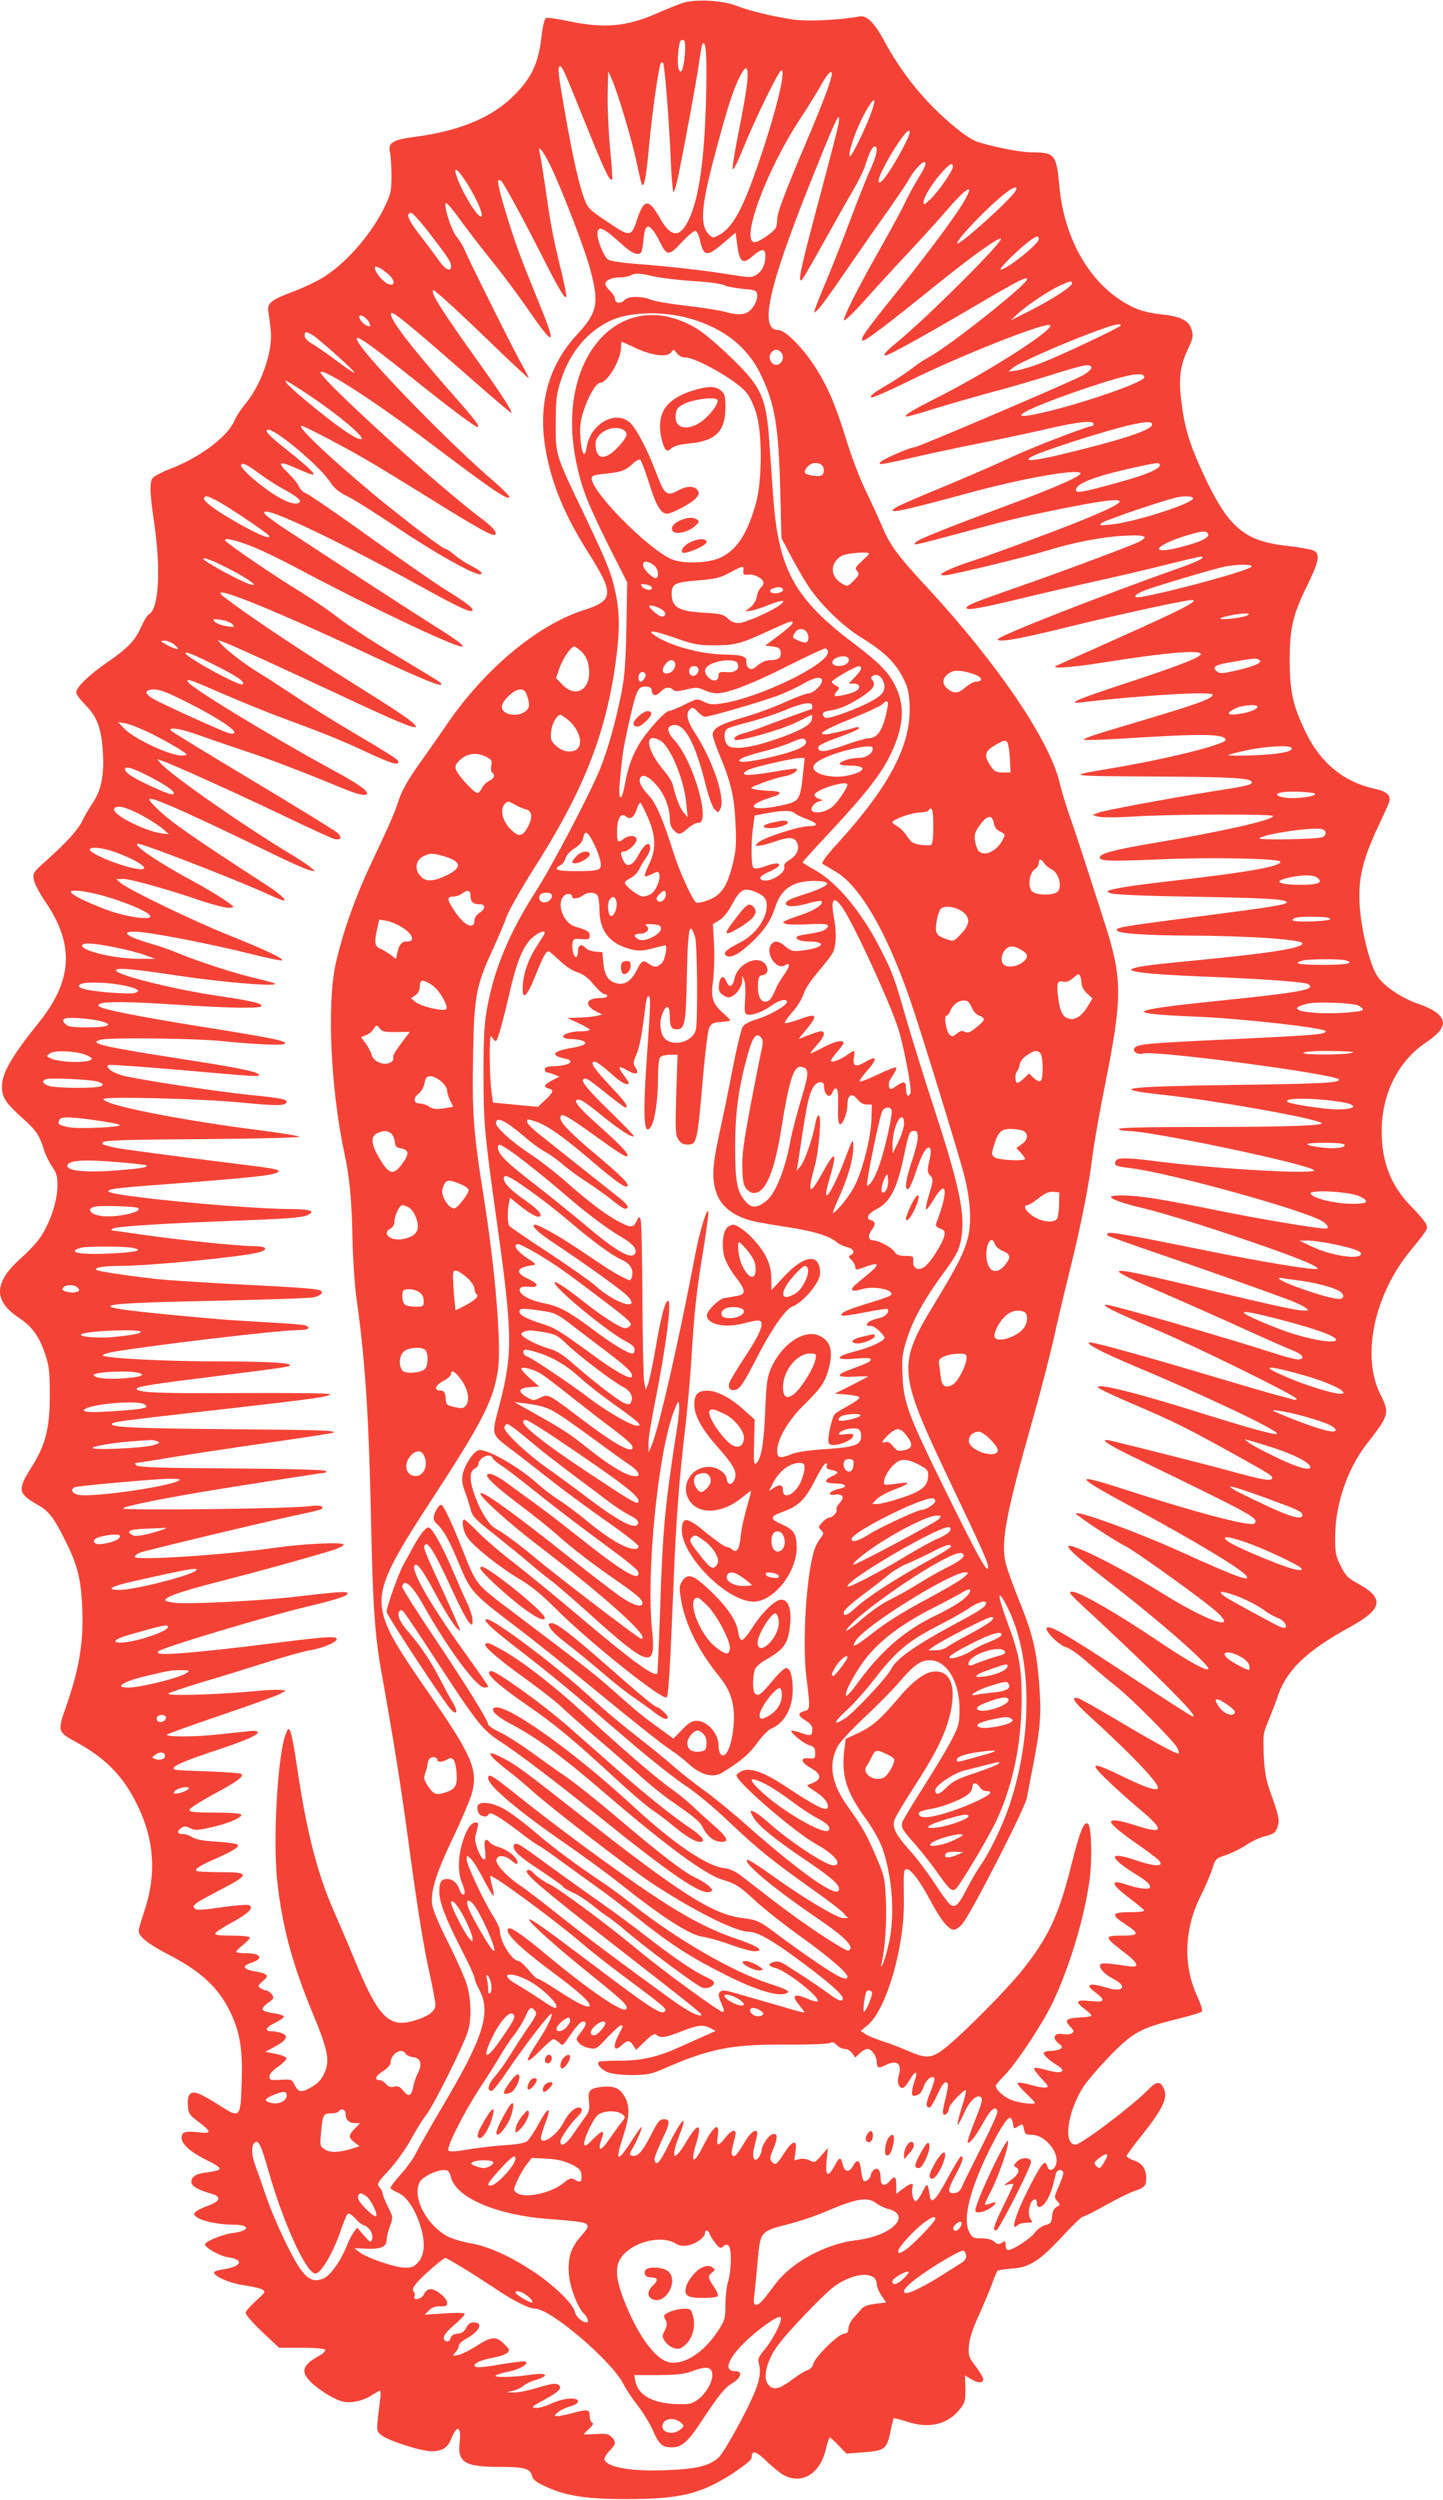 <?xml version="1.0" standalone="no"?>
<!DOCTYPE svg PUBLIC "-//W3C//DTD SVG 20010904//EN"
 "http://www.w3.org/TR/2001/REC-SVG-20010904/DTD/svg10.dtd">
<svg version="1.0" xmlns="http://www.w3.org/2000/svg"
 width="739pt" height="1280pt" viewBox="0 0 739 1280"
 preserveAspectRatio="xMidYMid meet">
<g transform="translate(0,1280) scale(0.1,-0.1)"
fill="#f44336" stroke="none">
<path d="M3500 12786 c-25 -8 -85 -32 -135 -54 -155 -68 -269 -79 -450 -41
-57 12 -109 20 -117 17 -10 -4 -18 -37 -26 -104 -15 -130 -51 -205 -143 -296
-112 -111 -280 -180 -508 -209 -108 -14 -136 -31 -124 -77 4 -15 7 -67 8 -117
0 -81 -3 -97 -33 -159 -63 -135 -189 -283 -307 -360 -31 -21 -102 -55 -156
-76 -125 -47 -143 -62 -134 -110 3 -19 9 -63 12 -97 9 -109 -50 -275 -133
-374 -20 -24 -45 -62 -54 -84 -35 -80 -172 -184 -320 -242 -47 -18 -91 -41
-98 -50 -17 -23 -15 -76 8 -233 34 -233 23 -436 -25 -463 -10 -5 -28 -35 -42
-66 -31 -71 -67 -108 -175 -183 -92 -63 -158 -127 -158 -154 0 -9 22 -37 48
-64 60 -60 82 -121 89 -245 7 -114 -9 -191 -51 -254 -18 -27 -43 -68 -54 -93
-24 -48 -80 -110 -186 -205 -65 -58 -69 -63 -63 -96 3 -20 30 -71 60 -115 149
-218 139 -402 -34 -617 -139 -173 -189 -259 -189 -328 0 -54 19 -84 99 -156
75 -66 94 -93 116 -168 8 -25 26 -63 42 -86 24 -35 28 -49 27 -106 -2 -74 -36
-177 -85 -252 -16 -26 -62 -75 -101 -110 -140 -124 -144 -218 -11 -306 69 -46
104 -95 135 -188 20 -60 23 -90 23 -210 0 -170 -22 -255 -97 -372 -69 -111
-66 -129 34 -187 58 -32 83 -65 141 -181 59 -117 78 -185 86 -307 13 -195 -8
-335 -78 -538 -48 -136 -48 -136 54 -192 150 -83 238 -174 310 -323 85 -174
97 -350 36 -534 -17 -51 -31 -99 -31 -106 0 -28 46 -66 138 -114 180 -92 272
-176 333 -306 48 -100 62 -187 57 -351 -6 -189 -7 -191 -111 -125 -105 66
-133 77 -152 61 -11 -9 -15 -27 -13 -59 3 -41 7 -49 53 -83 70 -53 70 -63 2
-55 -67 8 -87 2 -87 -28 0 -32 44 -72 122 -111 97 -49 97 -54 -5 -68 -45 -6
-67 -21 -67 -47 0 -21 34 -41 98 -59 58 -15 53 -39 -13 -63 -28 -10 -56 -24
-64 -32 -11 -11 -9 -16 11 -29 30 -20 114 -36 184 -36 89 0 84 -32 -6 -43 -50
-6 -140 -43 -140 -58 0 -17 79 -61 119 -66 85 -12 68 -48 -28 -62 -25 -3 -46
-11 -45 -16 2 -21 83 -55 153 -65 40 -6 82 -15 93 -21 20 -11 18 -14 -30 -58
-28 -25 -53 -53 -54 -61 -2 -9 35 -52 84 -98 l87 -82 115 0 c66 0 117 -4 121
-10 3 -6 -8 -18 -25 -28 -98 -53 -105 -88 -34 -151 26 -22 71 -53 101 -67 45
-22 62 -26 105 -21 29 4 67 17 89 32 21 14 41 25 45 25 4 0 4 -24 0 -52 -20
-160 -20 -153 8 -176 38 -29 202 -82 256 -82 54 0 83 18 100 62 31 77 53 68
44 -18 -12 -100 27 -124 200 -124 131 0 161 -8 170 -45 5 -20 21 -33 69 -55
104 -48 208 -65 412 -65 278 0 383 26 545 130 69 46 100 71 100 85 0 38 23 31
78 -23 32 -30 71 -62 89 -71 95 -47 186 12 214 141 7 29 15 53 19 53 3 0 24
-18 45 -41 l40 -41 78 6 c117 8 129 17 146 101 8 39 16 72 17 74 2 2 35 -6 74
-19 111 -36 207 -11 267 67 25 32 28 44 27 104 l-2 67 34 -20 c39 -23 67 -18
57 9 -3 10 -21 38 -40 63 -32 41 -34 50 -31 100 3 39 19 87 55 165 27 61 58
134 67 162 10 29 22 55 26 58 5 3 36 7 68 10 92 5 144 38 257 159 53 58 103
106 109 106 6 0 59 26 117 59 58 32 123 65 145 72 56 19 64 27 64 68 0 47 -21
77 -65 91 -19 6 -35 16 -35 22 0 5 38 57 85 115 93 117 124 179 109 220 -18
50 -38 51 -83 5 -81 -83 -344 -282 -373 -282 -66 0 -40 174 43 300 23 34 85
105 138 159 113 116 157 139 336 183 66 16 124 34 129 38 6 6 -3 37 -22 78
-74 160 -68 348 18 517 22 44 48 105 58 135 16 53 19 56 70 72 28 10 76 33
105 52 28 20 72 39 96 45 45 10 57 20 67 59 7 25 -2 63 -42 172 -21 59 -28 99
-32 185 -4 106 -3 113 26 180 16 39 35 88 42 110 44 140 146 240 372 364 170
93 180 148 43 223 -52 28 -64 41 -89 91 -26 52 -29 67 -28 155 1 161 63 342
159 466 118 151 120 161 74 253 -100 196 -36 509 150 737 92 113 91 112 84
136 -4 12 -37 52 -73 88 -109 110 -157 232 -156 397 2 186 84 350 223 445 97
65 114 108 61 153 -16 14 -59 35 -95 47 -83 28 -174 88 -209 139 -40 57 -86
241 -93 371 -7 133 15 226 91 390 30 63 57 123 60 133 11 34 -11 55 -71 68
-160 34 -281 133 -357 292 -65 135 -81 206 -81 367 0 166 16 233 91 385 59
122 66 158 32 176 -12 6 -72 17 -133 24 -227 24 -308 96 -440 385 -63 136 -90
227 -105 355 -15 115 -6 184 32 264 26 54 30 69 22 99 -12 49 -54 71 -151 82
-94 10 -146 28 -218 76 -172 114 -288 332 -310 584 -14 157 -24 170 -138 170
-60 0 -184 24 -278 53 -32 10 -78 41 -142 96 -139 119 -253 262 -341 426 -48
89 -88 128 -124 121 -94 -18 -267 -27 -340 -16 -106 16 -226 45 -292 71 -70
27 -206 35 -270 15z m7 -269 c-7 -78 -22 -107 -33 -63 -7 29 0 119 11 136 4 6
11 7 17 4 7 -4 9 -32 5 -77z m109 -217 c-8 -322 -37 -522 -92 -632 -45 -88
-88 -83 -145 16 -56 100 -81 99 -115 -4 -31 -95 -36 -95 -153 -16 -93 62 -101
71 -119 119 -27 73 -56 200 -97 431 -36 207 -41 246 -27 246 12 0 19 -16 137
-309 97 -239 118 -281 130 -270 2 3 -2 76 -11 162 -8 87 -13 210 -12 275 l3
117 18 -40 c30 -67 105 -317 127 -426 12 -56 24 -107 27 -113 12 -19 23 39 38
207 15 163 50 405 60 415 3 3 7 3 11 0 8 -9 31 -300 39 -496 4 -96 11 -170 15
-165 5 4 15 42 24 83 36 178 96 502 106 580 7 46 14 89 17 94 18 29 25 -61 19
-274z m211 83 c-3 -38 -22 -149 -42 -247 -20 -99 -35 -189 -33 -200 2 -13 22
26 52 99 65 160 184 405 198 405 23 0 -25 -202 -108 -447 -88 -262 -141 -360
-215 -398 -26 -14 -30 -14 -48 4 -48 48 -41 144 32 416 60 227 92 326 126 393
32 63 45 55 38 -25z m433 39 c0 -27 -44 -145 -130 -347 -111 -261 -150 -366
-150 -400 0 -13 -3 -31 -6 -40 -8 -20 -87 -75 -108 -75 -77 0 57 366 231 630
38 58 86 135 107 173 33 59 56 83 56 59z m200 -204 c-26 -72 -97 -218 -106
-218 -12 0 7 70 37 142 35 81 78 153 86 144 3 -3 -4 -34 -17 -68z m-166 -55
c-4 -21 -45 -180 -91 -353 -94 -351 -114 -438 -103 -445 7 -4 18 15 158 265
38 69 91 161 116 205 26 44 53 101 60 127 18 57 34 88 46 88 19 0 10 -48 -24
-121 -19 -41 -63 -153 -99 -249 -36 -96 -90 -233 -120 -305 -30 -71 -58 -141
-62 -155 -8 -25 -7 -25 13 -6 12 10 77 100 145 200 68 99 166 240 217 311 50
72 99 144 107 160 17 33 62 85 75 85 16 0 7 -24 -30 -84 -21 -34 -50 -87 -65
-119 -14 -31 -67 -129 -116 -216 -121 -212 -204 -377 -199 -391 2 -7 54 43
114 111 61 68 162 178 224 244 62 66 151 164 197 218 93 107 132 129 88 50
-37 -70 -180 -263 -357 -484 -160 -199 -184 -234 -170 -243 10 -6 129 85 379
287 185 149 319 244 329 235 13 -14 -372 -398 -527 -526 -61 -50 -81 -72 -64
-72 17 0 219 112 507 282 174 102 218 124 218 108 0 -26 -399 -343 -502 -398
-28 -15 -68 -42 -90 -60 -23 -18 -71 -50 -107 -72 -86 -50 -108 -67 -99 -75 4
-4 95 36 203 89 254 126 695 300 713 281 22 -22 -317 -239 -583 -373 -123 -62
-164 -87 -155 -95 3 -2 66 15 140 39 74 23 207 61 295 85 88 23 228 64 311 90
83 27 163 49 178 49 41 0 31 -24 -21 -53 -65 -35 -842 -367 -860 -367 -22 0
-162 -61 -174 -76 -14 -17 -6 -16 226 37 94 21 242 52 330 69 88 18 226 47
306 66 147 34 229 43 229 24 0 -5 -1 -10 -2 -10 -25 0 -301 -106 -413 -158
-82 -39 -244 -109 -360 -157 -115 -47 -221 -93 -235 -102 -58 -38 10 -25 360
70 277 76 551 125 582 106 18 -11 -116 -71 -377 -168 -326 -121 -448 -171
-465 -187 -19 -19 -14 -18 225 46 258 70 319 84 520 125 378 76 395 56 65 -75
-136 -54 -425 -161 -515 -190 -95 -31 -165 -61 -165 -71 0 -5 15 -6 33 -3 92
17 415 96 502 123 144 44 285 72 403 78 107 6 129 -3 75 -31 -42 -21 -414
-160 -633 -236 -218 -76 -250 -89 -250 -103 0 -14 72 -1 280 49 102 25 277 65
390 90 113 25 275 63 361 85 86 21 161 39 168 39 29 0 -5 -20 -76 -46 -441
-156 -963 -361 -963 -377 0 -18 107 1 340 58 287 71 637 147 658 143 28 -6
-56 -49 -373 -191 -165 -74 -309 -138 -320 -143 -48 -20 61 -14 241 15 313 50
494 65 494 42 0 -16 -119 -62 -378 -147 -265 -87 -317 -110 -227 -99 313 36
665 57 665 38 0 -21 -80 -49 -455 -160 -160 -47 -221 -69 -200 -71 17 -2 107
1 200 7 410 26 512 24 522 -6 8 -22 -294 -98 -593 -148 -230 -39 -236 -38 266
-41 364 -2 460 -8 461 -29 1 -13 -29 -20 -191 -45 -226 -36 -566 -99 -596
-111 l-29 -12 30 -8 c17 -5 97 -5 190 1 195 12 705 13 705 2 0 -21 -273 -82
-628 -141 -182 -31 -253 -50 -259 -68 -8 -22 43 -24 300 -13 264 12 612 5 623
-11 13 -22 -152 -53 -511 -94 -211 -24 -318 -39 -359 -52 -19 -5 -19 -6 0 -16
12 -7 169 -14 424 -18 389 -7 480 -13 480 -29 0 -11 -89 -26 -435 -70 -423
-55 -449 -59 -432 -76 13 -14 156 -23 352 -24 321 -1 595 -20 595 -40 0 -24
-157 -49 -526 -85 -248 -24 -296 -30 -337 -42 -58 -16 64 -31 359 -43 267 -10
493 -26 527 -36 9 -3 17 -9 17 -14 0 -21 -99 -36 -480 -75 -464 -48 -486 -64
-106 -80 240 -10 666 -58 666 -75 0 -16 -57 -20 -468 -40 -452 -21 -496 -25
-512 -46 -14 -16 20 -37 44 -28 50 19 994 -106 1003 -133 6 -17 -92 -22 -567
-28 -542 -8 -616 -19 -335 -50 285 -32 764 -117 812 -144 26 -14 -184 -21
-619 -21 -272 0 -418 -3 -418 -10 0 -5 20 -10 44 -10 117 0 896 -163 954 -200
39 -25 -494 4 -810 45 -151 19 -197 19 -205 0 -8 -23 -2 -26 79 -36 204 -25
899 -218 982 -273 28 -18 34 -36 14 -36 -45 0 -331 48 -539 90 -135 28 -290
57 -345 65 -112 17 -214 20 -214 6 0 -11 68 -34 161 -56 113 -26 414 -121 664
-210 160 -57 241 -92 232 -101 -9 -10 -301 38 -592 98 -366 74 -473 93 -482
84 -3 -3 -4 -9 0 -12 3 -3 115 -43 249 -89 226 -77 560 -195 689 -244 30 -12
64 -28 75 -36 18 -14 18 -14 -9 -15 -34 0 -158 27 -447 96 -404 98 -500 117
-500 104 0 -9 72 -44 250 -120 74 -32 239 -105 365 -162 127 -58 251 -113 278
-123 49 -19 64 -45 24 -45 -12 0 -56 11 -97 24 -275 89 -854 256 -884 256 -30
-1 35 -33 249 -125 219 -93 725 -342 725 -357 0 -5 -7 -7 -15 -4 -9 3 -44 13
-78 21 -34 9 -165 47 -292 85 -368 110 -658 191 -675 187 -25 -5 67 -53 242
-126 352 -148 718 -321 718 -341 0 -11 -125 23 -365 98 -349 110 -560 163
-552 139 2 -6 84 -45 183 -87 206 -88 272 -121 514 -255 191 -106 202 -113
194 -126 -8 -13 -55 -4 -219 41 -116 32 -508 131 -607 154 -67 15 -17 -20 130
-90 606 -294 632 -308 606 -334 -18 -18 -299 56 -654 171 -283 92 -277 77 35
-91 313 -169 544 -308 576 -346 30 -37 -44 -10 -351 129 -218 98 -520 207
-520 188 0 -9 202 -142 250 -165 39 -18 298 -202 428 -303 186 -145 28 -105
-234 59 -135 84 -318 184 -413 223 -123 51 -90 12 138 -164 255 -196 524 -432
509 -446 -11 -11 -103 40 -243 134 -278 187 -480 297 -463 252 2 -5 39 -42 83
-82 44 -40 169 -157 277 -261 203 -195 299 -298 264 -285 -11 4 -149 93 -307
197 -355 234 -439 282 -439 250 0 -21 71 -88 99 -93 17 -4 66 -38 113 -80 46
-40 112 -96 148 -124 74 -58 290 -276 309 -311 7 -13 10 -26 7 -29 -7 -7 -123
56 -326 177 -91 54 -175 101 -187 105 -43 12 -24 -18 55 -90 208 -189 352
-339 352 -367 0 -20 -55 -4 -170 52 -175 85 -189 81 -82 -21 37 -36 109 -100
160 -143 129 -108 123 -129 -24 -81 -78 25 -124 32 -124 17 0 -14 51 -56 151
-125 53 -36 99 -73 102 -82 9 -23 -37 -19 -123 10 -145 49 -148 20 -5 -70 58
-36 75 -51 75 -67 0 -14 -60 -8 -117 12 -93 32 -86 5 16 -72 39 -29 71 -56 71
-60 0 -5 -34 -8 -75 -8 -92 0 -97 -13 -23 -61 76 -50 74 -59 -16 -59 -92 0
-92 -6 4 -80 80 -60 91 -85 33 -77 -123 18 -141 19 -148 8 -9 -16 21 -49 66
-72 77 -39 51 -73 -35 -45 -89 27 -113 17 -56 -25 55 -41 48 -52 -25 -44 -75
8 -82 -1 -30 -41 19 -14 35 -30 35 -33 0 -4 -26 -9 -57 -10 -72 -3 -84 -13
-53 -46 21 -22 22 -28 10 -35 -8 -5 -30 -7 -47 -4 -44 8 -57 -20 -22 -47 20
-16 22 -20 9 -29 -8 -5 -29 -10 -47 -10 -17 0 -34 -4 -37 -9 -6 -9 24 -38 67
-64 57 -36 20 -48 -65 -22 -26 7 -50 10 -52 6 -3 -4 14 -28 37 -52 36 -38 39
-44 23 -47 -11 -2 -46 4 -78 14 -32 9 -61 14 -65 10 -5 -4 14 -28 40 -52 26
-25 47 -47 47 -50 0 -10 -70 -3 -113 12 -42 14 -87 53 -87 75 0 5 21 30 47 56
60 62 193 262 245 372 85 179 162 433 188 626 14 104 10 269 -7 286 -20 20
-42 -32 -87 -212 -63 -254 -118 -370 -253 -539 -76 -95 -285 -306 -382 -387
-78 -63 -102 -66 -199 -24 -37 16 -96 39 -131 50 -36 12 -76 28 -89 37 l-24
16 36 30 c95 78 189 400 185 638 -2 154 -1 160 15 160 22 0 70 -64 122 -163
52 -97 92 -147 119 -147 10 0 28 12 42 28 42 46 321 591 332 647 5 28 21 112
36 188 35 186 39 248 26 409 -14 167 -34 247 -104 419 -30 74 -60 158 -67 188
-25 108 2 250 138 731 39 135 86 319 107 410 20 91 56 244 80 340 60 241 100
441 119 595 9 72 39 242 67 380 87 434 87 534 1 805 -110 343 -161 499 -190
580 -16 47 -37 117 -46 155 -50 213 -318 608 -671 990 -159 171 -198 224 -240
326 -15 35 -51 114 -80 174 -30 61 -72 171 -95 245 -60 194 -96 280 -157 378
-64 104 -160 202 -196 202 -99 0 -56 203 153 730 111 277 146 360 155 360 3 0
3 -17 -1 -37z m361 -55 c-10 -33 -79 -157 -115 -206 -44 -61 -55 -42 -19 31
67 132 156 249 134 175z m-1841 -146 c57 -115 184 -442 210 -546 45 -170 35
-216 -67 -327 -148 -159 -203 -358 -163 -589 31 -178 97 -337 219 -530 134
-212 131 -245 -27 -295 -239 -77 -514 -309 -708 -599 -34 -50 -95 -137 -136
-194 -47 -66 -82 -127 -97 -170 -31 -91 -44 -120 -136 -315 -88 -184 -156
-376 -191 -537 -44 -206 -24 -641 46 -965 26 -121 38 -244 41 -435 2 -102 11
-234 19 -295 46 -324 65 -614 76 -1143 9 -444 20 -602 55 -792 57 -316 99
-581 130 -810 51 -379 82 -576 116 -728 16 -73 29 -144 29 -157 0 -31 -35 -58
-105 -79 -133 -42 -187 13 -312 317 -25 62 -70 167 -100 235 -87 196 -141 406
-189 727 -14 99 -31 189 -37 200 -10 19 -11 18 -23 -11 -41 -101 -67 -530 -45
-748 25 -234 77 -430 183 -685 77 -185 88 -240 60 -303 -15 -34 -32 -53 -66
-73 -52 -31 -68 -28 -88 12 -13 27 -17 28 -71 25 -52 -3 -57 -2 -57 17 0 13
17 31 46 51 25 18 43 37 41 43 -2 7 -27 16 -56 22 l-52 10 46 25 c62 33 75 57
40 70 -15 6 -37 10 -50 10 -42 0 -37 19 11 42 26 13 47 27 48 33 0 5 -21 13
-48 17 -76 11 -79 22 -21 63 16 11 18 17 9 32 -6 10 -20 20 -30 22 -10 2 -25
8 -33 14 -11 9 -8 15 15 34 35 28 26 39 -40 50 -60 10 -69 27 -22 43 69 22 55
50 -26 50 -27 0 -48 3 -48 8 0 4 16 20 35 35 19 15 35 32 35 37 0 6 -40 10
-91 10 -64 0 -90 3 -87 11 2 7 40 31 83 55 88 47 119 79 90 90 -9 4 -73 -1
-141 -11 -95 -14 -127 -16 -136 -7 -17 17 -6 25 128 95 156 81 156 92 3 92
-65 0 -120 3 -123 6 -10 10 17 27 96 62 90 39 126 62 115 73 -5 5 -53 12 -107
15 -67 4 -107 11 -124 22 -14 10 -37 17 -51 17 -29 0 -30 17 -3 34 12 7 24 6
42 -4 23 -12 37 -11 101 3 89 19 169 52 160 67 -4 6 -58 10 -136 10 -102 0
-129 3 -129 14 0 7 56 43 124 80 123 66 155 90 142 104 -4 4 -83 10 -174 13
-186 7 -172 6 -172 18 0 12 72 42 215 89 151 50 215 78 215 93 0 8 -18 10 -62
4 -178 -20 -241 -25 -323 -25 -54 0 -85 4 -80 9 6 5 131 50 278 100 148 50
283 99 300 108 l32 18 -29 3 c-15 2 -83 -1 -150 -8 -195 -17 -445 -24 -423
-10 10 6 91 33 180 60 89 26 234 71 322 99 88 28 186 55 217 61 73 11 152 46
142 61 -8 14 -74 8 -384 -31 -124 -16 -291 -34 -373 -41 -134 -11 -171 -9
-155 7 20 19 535 174 763 229 147 35 205 54 205 67 0 12 -46 9 -260 -16 -181
-22 -555 -40 -624 -32 -49 7 -56 10 -45 21 19 18 103 45 300 95 164 42 472
127 561 156 27 9 48 20 48 26 0 14 -205 5 -350 -16 -258 -37 -720 -67 -720
-47 0 6 12 16 27 22 33 12 654 161 812 194 62 13 116 26 118 29 15 15 -12 22
-59 15 -85 -13 -958 -24 -958 -12 0 9 150 41 395 83 116 20 629 100 640 100 3
0 5 4 5 9 0 6 -192 11 -480 13 -366 2 -482 6 -492 16 -8 8 -8 12 -1 12 6 0 91
13 189 30 99 16 323 50 498 75 176 25 322 48 324 50 12 12 -60 14 -548 18
-488 4 -614 11 -583 30 14 9 53 14 608 77 422 48 505 60 505 72 0 5 -185 7
-452 6 -423 -3 -538 2 -538 22 0 11 81 24 405 64 364 46 375 48 380 56 8 13
-125 20 -375 20 -257 0 -569 16 -583 30 -5 4 20 13 55 19 205 35 848 111 941
111 56 0 74 11 39 25 -9 3 -96 10 -192 15 -96 6 -202 12 -235 15 -749 65 -756
81 -44 95 262 6 494 13 515 18 23 5 40 14 42 24 4 19 -29 22 -435 43 -160 8
-338 20 -395 25 -131 14 -309 40 -322 47 -20 13 32 22 129 22 163 2 613 46
699 69 55 15 42 32 -23 32 -78 0 -404 34 -581 60 -74 11 -139 20 -144 20 -6 0
-6 3 0 9 12 12 252 27 649 42 223 8 320 15 345 26 51 21 23 33 -80 33 -240 1
-908 65 -933 89 -13 12 33 19 254 35 497 38 595 49 613 66 13 13 -11 17 -279
50 -260 32 -529 68 -555 74 -8 2 -28 7 -44 11 -22 5 -26 9 -17 18 9 9 142 13
513 15 279 2 496 8 492 12 -5 5 -99 20 -209 34 -412 53 -795 129 -795 159 0
15 504 2 708 -18 173 -17 223 -17 229 1 5 16 -24 22 -194 39 -189 20 -584 81
-650 100 -50 15 -82 39 -69 52 4 4 170 -8 369 -25 395 -35 411 -36 402 -23 -8
15 -118 37 -405 81 -403 63 -470 79 -404 97 43 12 470 7 609 -6 197 -20 335
-25 335 -13 0 14 -58 26 -380 78 -303 48 -510 87 -556 104 -23 9 -25 13 -14
20 21 14 161 12 415 -5 258 -17 415 -19 415 -5 0 13 -56 27 -215 50 -225 33
-514 104 -530 130 -11 18 82 11 323 -26 214 -32 492 -56 492 -41 0 3 -44 15
-97 28 -104 23 -309 90 -408 132 -33 14 -87 33 -120 42 -132 38 -172 65 -96
65 72 0 391 -62 625 -121 65 -16 123 -28 130 -26 17 6 -91 57 -279 132 -177
71 -502 228 -545 263 l-25 21 36 1 c39 0 238 -56 409 -115 58 -19 119 -34 135
-33 29 3 29 4 -30 44 -33 22 -100 62 -150 89 -183 98 -325 195 -287 195 28 0
501 -184 655 -254 43 -20 83 -36 89 -36 21 0 -24 39 -106 91 -387 251 -491
324 -560 398 -23 23 -26 31 -13 31 31 0 249 -99 637 -288 80 -39 159 -74 175
-77 l30 -6 -24 20 c-13 12 -62 44 -110 73 -227 136 -605 400 -656 458 l-20 23
25 -8 c45 -14 390 -170 626 -283 127 -61 242 -114 256 -117 35 -9 42 8 15 32
-12 11 -207 131 -434 267 -227 136 -415 251 -418 256 -12 20 53 9 150 -26 55
-20 159 -55 230 -79 126 -41 319 -116 495 -189 84 -35 130 -45 130 -27 0 16
-59 56 -180 121 -321 175 -740 430 -740 452 0 14 11 10 195 -70 88 -38 223
-93 300 -121 209 -77 300 -114 432 -176 119 -55 153 -65 153 -45 0 11 -29 30
-260 167 -80 47 -203 124 -274 172 -71 47 -153 100 -183 118 -63 38 -160 112
-188 143 l-20 23 25 -8 c29 -9 288 -127 630 -287 253 -119 360 -163 360 -149
0 16 -70 65 -275 193 -325 203 -591 381 -709 473 -95 74 216 -49 708 -279 266
-125 395 -180 404 -171 8 7 17 1 -221 144 -120 71 -256 160 -303 197 -47 37
-134 96 -192 132 -129 78 -378 248 -388 264 -11 18 53 4 142 -32 44 -17 143
-65 220 -106 356 -190 805 -404 849 -404 19 0 -27 35 -133 101 -99 62 -486
313 -778 505 -44 29 -87 61 -95 70 -56 68 316 -104 786 -363 213 -118 275
-146 275 -125 0 12 -44 45 -145 107 -44 27 -215 146 -380 264 -164 118 -312
219 -327 225 -15 5 -32 22 -38 37 -6 14 -32 46 -57 70 -58 55 -42 61 50 19 36
-16 72 -30 79 -30 18 0 -25 41 -127 122 -97 76 -127 108 -101 108 42 0 268
-191 316 -267 21 -32 44 -52 91 -75 35 -17 153 -92 263 -166 183 -123 378
-232 413 -232 24 0 4 19 -47 45 -27 14 -65 38 -83 55 -19 16 -40 30 -46 30
-14 0 -219 156 -372 283 -231 193 -393 347 -364 347 12 0 209 -103 325 -170
69 -40 224 -135 346 -211 225 -140 309 -187 319 -177 13 12 -10 39 -73 86
-221 165 -839 728 -820 747 18 19 293 -160 583 -380 284 -214 360 -267 382
-263 10 2 -20 33 -83 88 -211 181 -606 584 -681 695 -50 74 10 36 264 -167
209 -167 334 -260 340 -254 8 8 -10 32 -138 178 -214 243 -323 387 -305 405 9
9 96 -62 362 -295 137 -121 251 -218 253 -216 7 6 -54 100 -164 254 -190 266
-253 364 -236 374 5 4 116 -97 247 -223 131 -127 240 -229 241 -227 2 2 -13
32 -33 67 -45 79 -275 541 -294 589 -8 19 -26 49 -40 66 -27 31 -66 150 -58
174 2 7 31 -25 65 -72 33 -46 107 -143 164 -214 58 -71 144 -186 191 -255 142
-205 152 -197 52 46 -96 236 -110 275 -164 448 -29 97 -44 159 -38 163 6 4 14
0 19 -7 31 -47 118 -208 192 -354 104 -205 136 -260 137 -228 0 12 -15 84 -34
160 -35 146 -45 196 -76 413 -11 74 -23 146 -26 159 -13 44 15 13 50 -57z
m2066 -16 c0 -20 -73 -125 -114 -165 -31 -30 -36 -32 -36 -15 0 25 46 98 95
153 39 43 55 51 55 27z m-2486 -88 c50 -82 82 -155 71 -166 -15 -15 -107 137
-130 216 -13 44 14 21 59 -50z m2807 -35 c-23 -43 -287 -280 -298 -269 -12 11
151 182 242 254 45 36 72 43 56 15z m-3004 -214 c98 -127 113 -150 113 -171 0
-33 -30 -19 -63 29 -17 25 -60 82 -94 126 -62 79 -77 117 -48 117 8 0 49 -45
92 -101z m1145 14 c9 -10 25 -36 36 -59 38 -76 46 -76 113 -5 32 35 64 61 71
59 7 -3 18 -25 23 -49 19 -85 36 -86 126 -8 l56 48 9 -66 c12 -87 29 -98 78
-55 46 41 66 41 66 3 0 -44 -16 -78 -45 -97 -25 -16 -32 -16 -128 -1 -132 22
-329 44 -490 56 -77 6 -135 15 -144 23 -22 18 -53 94 -53 129 0 49 29 36 132
-58 45 -41 80 -54 92 -34 4 5 9 37 12 70 7 64 19 75 46 44z m1978 -47 c0 -25
-164 -156 -195 -156 -13 0 69 83 128 131 52 42 67 47 67 25z m-3321 -190 c29
-31 18 -56 -17 -37 -26 14 -62 59 -62 78 0 11 4 11 28 -1 15 -8 38 -26 51 -40z
m1349 -1 c35 -8 125 -19 201 -24 75 -4 147 -14 160 -21 13 -7 56 -15 95 -19
67 -6 71 -8 74 -31 2 -15 -7 -41 -20 -60 -29 -42 -65 -49 -147 -26 -31 8 -121
22 -200 31 -79 9 -160 23 -179 31 -45 19 -116 18 -132 -1 -18 -21 -50 -19 -50
3 0 10 -11 29 -25 42 -14 13 -25 29 -25 36 0 19 33 34 77 34 21 0 45 5 53 10
21 13 44 12 118 -5z m2142 -35 c0 -17 -89 -75 -204 -135 l-111 -56 40 37 c48
44 158 117 218 144 48 22 57 24 57 10z m-1960 -180 c177 -50 300 -147 368
-292 71 -148 89 -258 98 -593 l6 -240 50 -95 c28 -52 67 -120 87 -150 62 -94
178 -207 270 -263 114 -70 171 -124 211 -199 28 -51 34 -76 38 -141 12 -203
-98 -417 -366 -712 -62 -68 -87 -102 -79 -108 7 -4 37 -22 67 -40 125 -74 260
-307 381 -656 54 -156 244 -773 275 -891 34 -129 41 -247 21 -327 -21 -79 -51
-139 -171 -337 -191 -314 -188 -351 74 -901 179 -376 200 -424 200 -449 0 -39
-49 50 -216 388 -195 396 -216 453 -222 594 -4 90 -1 112 22 185 30 97 92 209
182 331 77 104 91 134 100 209 14 116 -19 265 -142 642 -47 143 -109 343 -139
445 -66 229 -71 243 -130 360 -98 196 -226 351 -342 416 -35 19 -63 37 -63 39
0 2 68 78 152 167 175 188 255 291 302 392 62 132 71 233 27 332 -33 75 -84
128 -215 227 -307 231 -389 380 -416 751 -5 72 -14 199 -20 281 -11 171 -30
239 -85 314 -51 71 -223 231 -289 270 -384 228 -724 -147 -616 -680 28 -138
59 -216 167 -433 l95 -188 -4 -232 c-4 -186 -9 -252 -27 -341 -29 -143 -64
-269 -106 -377 -46 -117 -245 -498 -332 -633 -135 -211 -213 -397 -249 -600
-14 -77 -18 -152 -18 -330 0 -252 4 -301 69 -765 80 -570 81 -668 15 -925 -45
-176 -54 -150 90 -260 52 -40 144 -112 204 -159 60 -46 178 -133 263 -192 84
-59 153 -113 153 -121 0 -25 -55 -14 -119 25 -35 20 -100 67 -145 105 -44 37
-108 84 -140 105 -33 20 -82 58 -110 83 -97 89 -268 186 -306 174 -26 -8 -69
-73 -80 -121 -6 -27 -4 -49 10 -88 11 -28 24 -70 30 -93 9 -37 23 -52 128
-134 64 -51 146 -118 182 -149 36 -31 81 -67 100 -81 19 -13 107 -89 195 -168
313 -282 346 -291 324 -83 -30 294 31 907 113 1119 20 51 23 55 26 30 2 -15
-2 -60 -8 -100 -65 -417 -76 -525 -90 -966 -6 -168 -12 -307 -14 -309 -18 -18
-128 63 -411 302 -115 98 -262 217 -325 266 -63 48 -144 118 -180 154 -35 36
-68 66 -72 66 -17 0 -7 -59 15 -91 30 -45 164 -152 268 -214 58 -34 115 -81
184 -150 166 -167 550 -474 569 -455 10 10 18 155 36 595 11 299 29 531 60
791 10 89 24 240 30 335 15 249 27 360 61 564 16 99 28 189 27 200 -5 31 -45
-97 -68 -220 -83 -437 -187 -894 -223 -975 l-15 -35 -1 44 c-1 24 15 121 34
215 55 274 86 516 67 516 -16 0 -37 -80 -66 -251 -14 -80 -31 -159 -37 -175
l-12 -29 -8 40 c-4 22 -8 213 -9 425 -1 212 -5 394 -9 405 -8 19 -9 18 -21 -7
-16 -34 -28 -35 -88 -4 -64 33 -151 98 -266 199 -52 47 -140 115 -194 151 -91
60 -172 133 -172 155 0 38 48 15 145 -68 39 -34 86 -68 105 -77 19 -10 60 -38
90 -64 30 -26 89 -69 130 -95 41 -27 99 -68 128 -92 56 -44 67 -49 77 -34 3 5
-14 25 -37 43 -49 39 -309 245 -410 326 -38 29 -68 59 -68 67 0 18 -2 18 49 1
58 -21 141 -80 280 -199 128 -109 176 -143 185 -129 7 12 -29 49 -161 160
-127 106 -183 164 -183 187 0 34 22 22 236 -132 48 -35 93 -63 101 -63 25 0
-13 43 -137 154 -111 98 -140 136 -107 136 16 0 41 -18 139 -97 76 -61 136
-99 144 -90 2 2 -42 48 -98 103 -121 117 -170 172 -162 185 10 16 20 10 115
-66 51 -41 97 -75 101 -75 20 0 2 27 -72 105 -84 90 -106 120 -91 129 10 6 44
-18 108 -76 37 -33 73 -49 73 -32 0 3 -12 21 -26 40 -33 43 -27 51 19 24 44
-26 63 -19 42 14 -14 21 -13 27 4 67 17 39 28 97 47 252 3 26 9 47 15 47 12 0
11 -38 -6 -280 -24 -336 -19 -446 19 -388 20 31 36 139 36 253 0 57 4 95 12
103 7 7 29 12 50 12 l38 0 -7 -204 c-5 -182 -4 -208 11 -230 11 -18 25 -26 46
-26 49 0 51 8 80 343 11 126 25 241 32 255 11 23 21 27 61 30 26 2 47 5 47 8
0 2 -16 19 -36 37 -55 48 -65 79 -52 168 5 41 8 122 5 181 l-6 107 32 19 c20
11 45 42 66 81 42 79 63 90 123 63 33 -14 47 -27 52 -46 17 -68 -45 -166 -133
-211 -69 -35 -88 -52 -75 -65 20 -20 65 1 131 63 67 63 102 115 123 182 29 93
90 134 197 135 107 0 88 -25 -52 -70 -76 -24 -98 -37 -89 -51 8 -14 51 -11
116 7 32 9 61 14 65 10 14 -13 -33 -46 -96 -67 -36 -12 -75 -26 -86 -32 -19
-10 -19 -10 0 -17 11 -4 64 -5 118 -2 97 5 115 -1 83 -27 -8 -7 -42 -16 -76
-21 -34 -5 -64 -11 -67 -14 -14 -13 13 -26 55 -26 64 0 86 -15 47 -30 -17 -7
-53 -14 -80 -17 -44 -5 -55 -2 -82 21 -35 29 -55 33 -72 12 -36 -43 25 -136
69 -108 29 18 26 -6 -5 -49 -13 -19 -30 -45 -36 -59 -28 -64 -36 -75 -57 -78
-28 -4 -44 34 -40 92 2 34 7 42 26 44 30 5 30 46 -1 67 -48 31 -132 -19 -146
-86 -8 -42 -28 -48 -41 -14 -14 36 -34 27 -38 -18 -3 -29 2 -39 22 -52 19 -13
29 -14 45 -6 28 15 51 51 52 81 l0 25 11 -25 c5 -14 7 -56 4 -97 -4 -56 -3
-72 8 -76 23 -9 80 11 125 43 40 30 81 40 81 20 0 -18 -92 -70 -154 -88 -35
-10 -64 -26 -72 -38 -8 -12 -30 -104 -50 -205 -19 -101 -48 -242 -64 -314 -38
-173 -44 -234 -30 -301 18 -87 78 -143 185 -173 22 -6 99 -20 171 -31 140 -20
235 -48 268 -79 12 -10 36 -22 54 -26 33 -7 44 -31 18 -41 -12 -5 -11 -9 5
-25 10 -10 19 -26 19 -34 0 -19 5 -19 57 1 24 9 47 14 51 10 7 -7 -9 -23 -94
-92 -47 -38 -39 -52 17 -35 48 15 132 6 150 -15 13 -16 7 -19 -139 -64 -95
-30 -122 -44 -109 -56 3 -3 55 5 116 17 61 12 114 20 116 17 12 -12 -9 -39
-34 -44 -42 -9 -71 -23 -71 -34 0 -5 3 -9 8 -9 18 3 31 -3 56 -26 14 -13 26
-29 26 -34 0 -16 -75 -51 -153 -70 -103 -27 -102 -46 2 -37 57 5 81 4 81 -4 0
-11 -18 -19 -112 -54 -71 -26 -61 -39 26 -34 41 2 73 2 72 0 -2 -1 -41 -21
-87 -45 l-84 -42 63 -5 c34 -3 63 -9 64 -15 1 -5 -24 -23 -54 -40 -30 -16 -62
-36 -71 -43 -17 -15 -43 -135 -32 -152 15 -25 125 12 125 42 0 7 -14 9 -40 5
-33 -4 -39 -3 -30 8 13 16 71 28 94 19 10 -4 16 -18 16 -35 0 -47 -30 -58
-181 -68 -82 -5 -150 -15 -173 -25 -61 -25 -76 -22 -76 17 0 57 57 155 135
232 91 89 111 119 130 191 22 84 9 136 -42 162 -77 42 -193 -31 -252 -158 -22
-49 -26 -73 -32 -220 -7 -170 -20 -250 -46 -271 -12 -11 -14 4 -11 105 l3 118
-50 45 c-71 65 -142 103 -191 103 -52 0 -69 -19 -68 -75 1 -56 41 -126 124
-219 80 -90 98 -126 81 -162 -13 -30 -35 -27 -39 4 -5 32 -49 62 -91 62 -102
0 -156 -115 -88 -188 53 -57 160 -46 252 27 27 22 50 39 51 38 2 -1 -9 -40
-22 -87 -14 -47 -28 -114 -31 -148 -6 -65 -22 -87 -46 -63 -6 6 -18 11 -26 11
-9 0 -54 32 -101 70 -98 82 -123 87 -128 27 -11 -133 228 -377 368 -377 102 1
220 149 220 277 0 70 -14 91 -76 119 -65 29 -63 40 13 67 73 27 109 63 156
157 23 46 48 86 55 88 7 2 10 -2 6 -12 -5 -12 2 -18 25 -22 39 -8 39 -15 -2
-34 -42 -20 -33 -35 23 -35 51 0 66 -17 22 -26 -54 -11 -75 -39 -23 -31 38 5
48 -14 21 -43 -12 -13 -19 -28 -16 -33 7 -12 -20 -42 -38 -42 -7 0 -23 -11
-35 -24 -20 -22 -21 -25 -6 -40 15 -15 15 -18 -4 -42 -11 -14 -24 -40 -30 -57
-42 -130 -63 -474 -41 -657 20 -155 19 -163 -9 -170 -37 -9 -36 -25 4 -48 24
-15 35 -28 35 -45 0 -34 -7 -37 -52 -21 -22 8 -45 14 -52 14 -20 0 53 -64 86
-74 28 -9 33 -16 33 -41 0 -28 -2 -30 -32 -27 -48 5 -43 -21 10 -50 59 -33 57
-62 -8 -83 -17 -5 -13 -10 27 -35 44 -28 68 -55 68 -79 0 -31 -56 -4 -220 105
-104 69 -173 94 -216 79 -15 -6 -29 -16 -32 -23 -9 -28 298 -293 410 -355 92
-50 137 -107 85 -107 -38 0 -217 118 -327 215 -50 45 -89 70 -95 63 -3 -2 4
-18 15 -35 26 -43 111 -112 273 -221 139 -94 180 -133 159 -154 -24 -24 -207
107 -462 332 -77 69 -178 151 -223 183 -45 32 -111 84 -147 115 -36 32 -108
91 -160 132 -117 91 -195 156 -284 238 -177 161 -485 392 -523 392 -27 0 26
-50 167 -158 147 -113 273 -217 545 -451 110 -95 244 -202 298 -238 57 -37
154 -117 230 -190 148 -140 220 -198 422 -342 77 -54 151 -110 164 -125 l24
-26 -25 0 c-31 0 -204 103 -361 216 -65 47 -123 84 -129 82 -30 -10 138 -150
368 -306 136 -92 186 -146 147 -159 -5 -2 -71 37 -145 86 -119 80 -184 128
-395 292 -36 28 -64 41 -91 44 -88 8 -261 125 -472 320 -325 300 -682 548
-714 497 -9 -15 26 -45 97 -82 122 -64 255 -162 453 -332 332 -286 534 -435
625 -462 69 -21 86 -32 172 -112 43 -39 144 -119 225 -177 145 -104 242 -187
242 -207 0 -25 -45 -4 -155 71 -65 44 -153 107 -194 138 -100 76 -112 82 -194
92 -149 19 -319 128 -847 544 -272 214 -305 238 -374 274 -97 52 -83 18 29
-67 33 -25 85 -69 115 -96 89 -82 491 -392 612 -473 212 -141 432 -252 501
-253 47 0 128 -47 279 -160 160 -120 218 -174 202 -190 -8 -8 -30 3 -71 34
-34 24 -87 61 -119 82 -33 21 -76 48 -96 62 -26 17 -45 22 -63 18 -34 -9 -32
-23 4 -31 56 -12 236 -154 218 -171 -4 -4 -28 2 -54 14 -68 29 -82 16 -38 -36
14 -17 25 -32 25 -34 0 -3 -26 3 -57 12 -54 16 -168 49 -305 88 -46 13 -60 14
-70 4 -12 -12 -11 -18 17 -85 4 -10 3 -17 -5 -17 -17 0 -310 214 -432 316
-155 129 -396 308 -455 338 -29 14 -63 38 -77 53 -19 20 -29 24 -37 16 -15
-15 69 -87 451 -385 425 -331 451 -352 441 -356 -17 -6 -76 26 -151 80 -258
187 -434 319 -570 427 -85 68 -180 141 -211 161 -67 46 -121 106 -117 128 5
27 43 25 77 -3 25 -21 31 -23 31 -10 0 24 -47 63 -92 77 -21 6 -43 17 -49 25
-23 27 -32 14 -25 -37 4 -33 3 -50 -4 -50 -18 0 -53 89 -46 116 3 13 9 35 12
49 5 18 2 25 -8 25 -25 0 -49 -35 -69 -100 -23 -74 -25 -157 -4 -207 8 -19 15
-42 15 -49 0 -22 -18 -16 -26 9 -10 35 -35 57 -64 57 -31 0 -40 -15 -40 -66 0
-53 32 -136 109 -286 39 -76 71 -144 71 -153 0 -9 11 -37 25 -63 62 -117 21
-245 -198 -612 -57 -97 -113 -196 -125 -220 -11 -25 -45 -73 -76 -108 -31 -35
-56 -67 -56 -73 0 -5 15 -15 34 -23 44 -18 83 -71 112 -152 33 -90 32 -163 -2
-203 -22 -26 -33 -31 -69 -31 -50 0 -197 50 -235 80 l-25 20 66 -3 c72 -2 99
10 99 47 0 11 7 42 17 68 17 47 16 48 -10 100 -15 29 -27 60 -27 67 0 8 -7 23
-16 32 -15 17 -13 23 47 87 35 38 85 107 111 154 25 47 62 107 82 132 39 51
190 354 212 425 20 63 17 168 -6 243 -11 35 -53 130 -94 211 -43 84 -78 166
-82 193 -10 70 17 158 105 343 44 91 87 194 97 227 33 120 3 192 -203 491
-153 220 -207 308 -232 372 -61 155 -30 245 209 611 281 430 336 537 360 695
19 126 -13 514 -74 896 -51 315 -59 429 -53 720 5 297 15 351 98 532 28 61 62
140 74 175 13 34 74 142 136 240 251 392 366 678 419 1040 24 165 25 267 4
369 -22 107 -42 158 -164 413 -147 307 -144 297 -144 465 1 124 4 150 28 222
45 137 128 239 245 298 96 48 270 55 411 15z m-1640 -20 c8 -15 8 -20 -1 -20
-17 0 -49 30 -49 47 0 19 36 0 50 -27z m3850 -16 c0 -8 -292 -147 -399 -189
-52 -21 -113 -39 -135 -42 l-41 -5 25 21 c30 24 240 117 400 177 108 41 150
51 150 38z m-4143 -47 c31 -17 224 -190 218 -195 -2 -3 -41 23 -86 57 -45 34
-102 74 -126 88 -27 15 -43 32 -43 44 0 22 7 23 37 6z m1658 -69 c85 -39 162
-49 182 -22 13 17 14 17 29 -4 9 -13 26 -22 42 -22 56 0 256 -113 311 -176 18
-19 40 -65 53 -107 32 -101 32 -342 0 -461 -42 -152 -95 -237 -176 -278 -61
-32 -197 -37 -257 -11 -122 54 -409 344 -409 414 0 14 13 18 73 24 79 8 99 15
139 52 14 14 31 22 37 19 5 -4 26 -58 46 -122 35 -113 60 -154 91 -154 25 0
121 51 146 77 17 19 20 28 12 41 -17 26 -54 26 -101 1 -58 -32 -70 -23 -113
92 -46 121 -106 235 -138 259 -76 60 -199 -13 -217 -128 -10 -64 -27 -38 -33
50 -3 57 1 87 18 138 24 74 64 140 83 140 37 0 106 116 107 178 0 17 2 32 4
32 2 0 34 -14 71 -32z m743 -20 c17 -17 15 -43 -4 -59 -31 -26 -70 25 -44 56
15 18 32 19 48 3z m1862 -130 c0 -22 -254 -113 -468 -168 -291 -74 -167 1 204
124 185 61 264 75 264 44z m-4260 -103 c132 -88 271 -206 251 -213 -19 -6 -97
45 -225 148 -121 98 -177 150 -161 150 5 0 66 -38 135 -85z m4300 -139 c0 -27
-150 -77 -462 -152 -143 -34 -198 -39 -158 -14 43 27 386 137 512 165 83 18
108 18 108 1z m-2709 -26 c29 -16 23 -36 -27 -90 -67 -71 -114 -64 -114 18 0
56 87 100 141 72z m-1854 -231 c28 -21 81 -55 116 -74 77 -42 97 -62 74 -71
-26 -10 -81 14 -154 65 -82 58 -145 119 -138 132 8 12 35 -2 102 -52z m2881
32 c5 -34 -10 -44 -57 -36 -45 7 -50 18 -24 47 25 28 77 21 81 -11z m1722 19
c0 -21 -67 -50 -209 -89 -188 -52 -221 -58 -221 -39 0 31 93 68 275 109 138
31 155 33 155 19z m-4825 -186 c60 -32 252 -162 262 -176 13 -23 -55 5 -159
64 -117 66 -181 115 -173 129 9 13 15 12 70 -17z m4995 15 c0 -27 -304 -124
-425 -135 -56 -5 -59 -4 -40 10 16 13 307 112 380 129 38 9 85 7 85 -4z m76
-181 c10 -16 -22 -36 -96 -57 -88 -26 -147 -35 -154 -23 -8 13 64 48 146 72
75 22 95 24 104 8z m-1736 -103 c0 -3 -17 -20 -37 -39 -33 -30 -36 -36 -23
-50 12 -15 10 -21 -18 -49 -31 -31 -33 -31 -60 -15 -61 36 -63 104 -4 141 25
15 142 25 142 12z m-3222 -107 c73 -42 95 -65 45 -47 -54 19 -227 114 -231
127 -5 16 86 -24 186 -80z m2125 44 c20 -18 23 -62 4 -62 -7 0 -26 13 -41 29
-47 49 -15 78 37 33z m3057 -2 c0 -17 -389 -124 -564 -156 -48 -8 -42 9 11 31
48 20 360 113 415 124 61 12 138 13 138 1z m-2603 -22 c-2 -20 2 -23 26 -20
31 4 77 -21 77 -42 0 -7 -6 -19 -14 -25 -8 -7 -17 -27 -20 -46 -4 -20 -18 -43
-34 -55 l-27 -21 33 5 c18 3 61 17 95 31 63 25 87 25 52 -2 -42 -32 -180 -93
-212 -93 -20 0 -41 8 -55 23 -21 21 -37 25 -120 30 -133 7 -168 28 -168 96 0
52 16 60 132 69 92 8 116 13 165 40 70 37 73 38 70 10z m-469 -85 c6 -19 -33
-16 -49 3 -11 14 -9 15 16 12 16 -1 30 -9 33 -15z m672 -14 c0 -14 -50 -23
-62 -11 -8 8 -5 14 13 20 26 10 49 6 49 -9z m-629 -95 c29 -15 35 -34 12 -41
-6 -2 -26 9 -45 26 -26 24 -29 30 -15 31 10 0 32 -7 48 -16z m3006 -35 c-21
-12 -146 -26 -136 -15 8 8 84 24 124 25 26 0 28 -1 12 -10z m-5198 -44 c15
-16 13 -17 -29 -11 -25 4 -52 14 -60 23 -14 14 -11 15 29 10 24 -3 51 -13 60
-22z m2869 3 c-2 -7 -35 -35 -72 -63 l-67 -50 38 -5 c31 -4 39 -10 41 -29 4
-28 -12 -41 -55 -41 -19 0 -43 -10 -62 -26 -26 -22 -34 -24 -47 -14 -8 7 -13
22 -12 33 4 26 -23 35 -114 36 -116 2 -268 42 -348 93 -57 36 -15 32 100 -9
93 -33 116 -37 200 -37 105 0 135 8 290 80 103 47 114 50 108 32z m70 -40 c18
-18 15 -58 -4 -58 -13 0 -50 15 -62 25 -2 2 1 13 8 24 12 23 40 27 58 9z
m-3237 -67 c36 -29 20 -32 -31 -6 -40 22 -42 24 -19 25 15 0 37 -9 50 -19z
m2089 -39 c19 -20 31 -44 35 -76 17 -111 -62 -166 -134 -92 l-33 34 16 48 c17
50 60 114 77 114 6 0 23 -13 39 -28z m1260 -1 c0 -63 -344 -230 -535 -261 -54
-9 -69 -8 -100 7 -35 17 -36 17 -100 -15 -36 -18 -71 -32 -79 -32 -18 0 -104
-93 -145 -157 -42 -67 -65 -130 -81 -220 -17 -93 -35 -85 -26 11 13 146 18
174 47 306 38 168 46 185 84 185 23 0 31 -5 33 -22 4 -28 23 -29 47 -3 20 22
45 26 63 8 9 -9 25 -8 67 2 49 12 60 11 91 -3 19 -9 48 -17 64 -17 56 0 186
50 363 140 98 49 185 90 193 90 8 0 14 -9 14 -19z m-3140 -66 c117 -59 159
-88 142 -99 -17 -10 -292 140 -292 160 0 10 44 -8 150 -61z m3245 35 c11 -17
-15 -40 -46 -40 -35 0 -48 19 -24 37 22 16 61 17 70 3z m2105 -10 c19 -12 -29
-33 -129 -55 -57 -13 -75 -14 -86 -5 -33 27 -15 37 100 55 102 17 97 16 115 5z
m-2995 -10 c10 -17 -5 -49 -27 -55 -31 -11 -44 9 -24 39 17 27 40 34 51 16z
m322 -6 c12 -31 -11 -49 -55 -45 -36 2 -42 0 -42 -17 0 -29 -27 -35 -50 -12
-24 24 -25 43 -6 59 38 32 143 41 153 15z m-203 -23 c10 -16 -5 -41 -25 -41
-19 0 -27 29 -12 43 9 10 31 9 37 -2z m836 -3 c0 -7 -14 -27 -32 -45 l-32 -33
27 0 c32 0 37 -24 8 -39 -25 -14 -99 -30 -106 -23 -3 3 2 13 11 23 14 16 14
18 -5 29 -12 6 -21 15 -21 19 0 10 118 79 138 80 6 1 12 -4 12 -11z m588 -34
c35 -14 35 -34 0 -34 -11 0 -36 -14 -55 -30 -37 -33 -60 -33 -95 -2 -31 27
-16 67 32 85 20 8 76 -1 118 -19z m-1693 6 c7 -12 -12 -40 -26 -40 -10 0 -12
34 -2 43 9 10 21 9 28 -3z m1215 -31 c16 -29 12 -57 -12 -79 -28 -26 -122 -70
-212 -100 -55 -18 -70 -20 -77 -9 -12 19 -4 26 42 33 45 7 102 34 165 77 47
32 60 55 42 76 -9 11 -9 16 2 23 17 11 38 2 50 -21z m-310 -4 c0 -23 -46 -65
-70 -65 -11 0 -64 -20 -118 -44 -53 -25 -150 -60 -215 -79 -121 -35 -157 -56
-157 -89 0 -11 16 -58 36 -106 58 -137 75 -213 81 -352 5 -107 2 -138 -16
-210 -28 -110 -58 -154 -125 -179 -32 -12 -55 -16 -62 -10 -21 17 -85 159
-116 257 -51 164 -89 252 -126 290 -39 42 -54 73 -42 91 12 20 46 4 84 -41 40
-46 66 -114 66 -170 0 -25 7 -45 20 -58 26 -26 33 -25 73 9 18 16 42 29 52 28
69 -6 -23 314 -119 421 -43 47 -44 75 -5 80 55 6 108 -90 158 -288 19 -76 39
-132 51 -144 19 -19 19 -19 30 5 25 55 -40 246 -130 385 -42 63 -50 103 -25
124 12 10 19 7 38 -14 13 -14 30 -26 37 -26 25 0 305 82 380 111 41 16 98 43
125 59 55 33 95 39 95 15z m-3243 -115 c138 -70 233 -131 233 -150 0 -6 -11
-8 -27 -4 -31 8 -340 148 -390 177 -46 27 -43 47 7 47 29 0 75 -18 177 -70z
m1732 39 c16 -47 14 -66 -11 -83 -43 -30 -118 -14 -118 25 0 30 62 89 93 89
19 0 28 -7 36 -31z m1846 -61 c-21 -114 -49 -158 -99 -158 -11 0 -67 -16 -123
-36 -101 -36 -133 -38 -133 -10 0 9 38 28 105 51 58 21 105 42 105 47 0 5 -8
7 -17 4 -52 -16 -140 -36 -156 -36 -45 0 -1 27 132 80 79 32 150 65 159 74 25
25 34 19 27 -16z m-385 7 c0 -8 -1 -15 -2 -15 -5 0 -161 -57 -243 -88 -44 -17
-91 -33 -105 -36 -34 -8 -56 -23 -47 -33 14 -13 238 50 316 89 42 21 77 38 79
38 2 0 2 -10 0 -22 -4 -29 -61 -61 -191 -105 -125 -43 -215 -53 -240 -29 -20
20 -22 69 -4 84 6 6 57 21 112 35 55 14 138 41 185 61 92 38 140 46 140 21z
m2280 -3 c0 -14 -45 -31 -101 -38 -59 -8 -61 7 -5 32 34 15 106 19 106 6z
m-3530 -68 c62 -53 81 -135 36 -155 -32 -15 -72 -4 -103 27 -22 22 -25 32 -20
70 4 41 29 84 48 84 4 0 21 -12 39 -26z m-2135 -70 c50 -25 112 -60 140 -77
49 -32 50 -32 21 -35 -54 -6 -250 84 -302 140 l-29 31 40 -7 c22 -4 81 -28
130 -52z m2604 -34 c53 -28 125 -200 136 -327 l7 -68 -21 25 c-19 23 -42 81
-55 141 -3 15 -24 48 -47 75 -90 108 -102 198 -20 154z m747 -1 c15 -24 -35
-50 -152 -79 -131 -33 -213 -40 -181 -16 10 8 57 24 105 36 48 11 112 32 142
44 64 28 76 30 86 15z m1039 -32 c4 -18 7 -55 8 -82 l2 -50 -40 0 c-33 0 -43
5 -62 34 -35 51 -30 75 20 104 56 33 65 33 72 -6z m-695 -9 c0 -25 -34 -48
-70 -48 -43 0 -100 -18 -100 -31 0 -5 24 -9 54 -9 88 0 82 -30 -9 -50 -96 -22
-208 15 -173 57 18 23 91 54 173 74 83 21 125 23 125 7z m2144 3 c12 -19 -63
-33 -194 -38 -74 -3 -132 -2 -129 1 4 4 49 15 100 26 101 20 214 26 223 11z
m-4122 -47 c26 -13 29 -20 24 -44 -3 -16 -1 -32 4 -35 18 -11 10 -32 -15 -43
-14 -7 -30 -23 -37 -37 -6 -14 -17 -25 -23 -25 -17 0 -101 92 -110 120 -6 19
-1 29 24 52 36 32 85 37 133 12z m1623 -61 c-17 -166 -17 -166 -121 -188 -157
-33 -185 1 -37 45 53 16 46 30 -15 31 -26 1 -60 4 -77 8 -28 6 -26 8 43 34 40
15 91 30 112 33 35 6 70 28 59 38 -2 2 -38 -2 -79 -9 -132 -23 -190 -28 -190
-16 0 6 12 16 28 22 40 16 223 57 255 58 l28 1 -6 -57z m-3361 -33 c90 -46
136 -77 136 -91 0 -14 -31 -4 -130 42 -84 40 -120 64 -120 81 0 17 38 7 114
-32z m3586 -47 c0 -14 -41 -77 -68 -105 -26 -28 -79 -45 -107 -34 -21 8 -3 42
27 52 l23 7 -24 8 c-12 5 -21 15 -19 21 9 28 168 75 168 51z m2395 -48 c0 -14
-100 -26 -152 -19 -46 6 -57 20 -20 27 41 8 172 2 172 -8z m-4042 -79 c31 -7
36 -39 13 -85 -24 -45 -41 -55 -66 -38 -60 42 -87 118 -54 152 15 14 19 14 48
-3 17 -10 44 -22 59 -26z m625 -41 c42 -97 43 -167 5 -242 -14 -29 -24 -56
-21 -59 4 -3 20 2 37 11 28 14 32 14 37 1 9 -23 -15 -84 -39 -101 -12 -8 -32
-15 -44 -15 -22 0 -93 54 -93 71 0 5 14 16 30 24 17 9 36 28 43 43 6 15 22 41
34 58 13 17 23 41 23 53 0 38 -30 20 -59 -34 -31 -59 -61 -70 -79 -30 -16 34
-15 45 2 45 22 0 66 40 66 61 0 23 -37 26 -66 4 -30 -23 -34 -18 -34 38 0 64
19 98 44 78 23 -19 42 -8 56 33 6 20 15 36 19 36 4 0 21 -34 39 -75z m-2596
13 c43 -23 93 -55 111 -71 l32 -28 -36 4 c-92 13 -261 100 -244 127 12 20 59
9 137 -32z m4058 -57 c0 -53 -4 -93 -11 -96 -6 -4 -30 -4 -55 0 -37 5 -48 12
-68 43 -13 20 -35 43 -50 51 -14 8 -26 18 -26 21 0 14 100 50 139 50 22 0 43
5 46 10 17 27 25 2 25 -79z m-711 66 c9 -8 37 -21 64 -31 57 -21 61 -36 8 -36
-48 0 -224 -56 -254 -81 -22 -18 -22 -18 -1 -19 11 0 47 9 79 20 74 26 101 25
115 -1 17 -32 3 -68 -35 -90 -21 -13 -32 -26 -29 -34 13 -32 -73 -86 -112 -71
-22 9 -8 25 42 46 24 11 44 24 44 30 0 14 -19 13 -74 -6 -34 -12 -51 -13 -58
-6 -12 12 -12 139 0 217 l7 50 60 11 c83 16 126 16 144 1z m1021 -52 c3 -20
14 -34 33 -43 26 -13 26 -14 12 -42 -30 -59 -97 -89 -125 -55 -6 8 -14 31 -17
52 -4 31 1 46 27 81 36 50 62 52 70 7z m1684 -31 c21 -8 20 -30 -1 -40 -26
-11 -341 -17 -323 -5 41 25 287 59 324 45z m-3732 -74 c15 -30 30 -71 33 -91
8 -45 -2 -49 -132 -49 -92 0 -113 9 -73 30 11 6 23 22 26 36 4 14 23 36 46 50
26 17 41 34 45 55 8 41 23 33 55 -31z m-2446 -45 c173 -65 195 -116 28 -64
-81 25 -164 65 -164 79 0 18 68 10 136 -15z m1681 -20 c94 -28 91 -62 -8 -105
-62 -26 -96 -23 -122 12 -25 34 -15 76 23 95 32 16 46 16 107 -2z m3070 -34
c7 -11 25 -26 40 -33 37 -18 55 -94 27 -115 -26 -19 -109 -17 -129 4 -23 23
-14 93 14 112 12 7 21 22 21 32 0 24 12 24 27 0z m1398 -74 c34 -25 8 -37 -83
-37 -122 0 -147 20 -50 39 66 13 112 12 133 -2z m-6170 -107 c113 -37 195 -75
195 -92 0 -21 -136 0 -229 36 -104 40 -167 71 -177 87 -12 21 103 4 211 -31z
m1835 11 c0 -29 14 -41 51 -41 27 0 24 -25 -6 -44 -14 -9 -25 -25 -25 -36 0
-54 -53 -30 -103 47 -39 59 -40 73 -3 73 12 0 31 7 42 15 30 22 44 18 44 -14z
m1000 10 c0 -26 -27 -48 -42 -33 -9 9 -7 17 7 32 23 25 35 26 35 1z m-585 -1
c9 -15 -14 -40 -36 -40 -22 0 -33 16 -25 35 6 17 52 20 61 5z m105 -11 c0 -14
33 -10 54 6 24 18 58 19 74 3 7 -7 12 -39 12 -75 0 -110 53 -176 161 -203 38
-10 58 -9 109 4 34 9 64 16 66 16 14 0 1 -73 -16 -90 -24 -24 -39 -25 -66 -5
-30 22 -38 18 -62 -30 -27 -55 -61 -79 -101 -70 -45 10 -65 40 -71 104 l-5 56
-37 3 c-20 2 -42 10 -48 18 -21 24 -40 17 -40 -16 0 -16 -4 -30 -10 -30 -12 0
-23 41 -18 71 3 22 7 24 46 21 37 -3 42 -1 42 18 0 20 -12 28 -75 46 -59 18
-96 114 -59 155 15 17 44 16 44 -2z m228 -32 c3 -28 -13 -67 -28 -67 -15 0
-22 58 -10 80 15 27 34 21 38 -13z m1163 -34 c61 -95 235 -473 278 -606 27
-80 72 -314 64 -333 -10 -26 -23 -14 -23 21 0 40 -10 43 -51 14 -27 -19 -30
-19 -36 -3 -3 9 -1 25 5 35 7 11 17 28 24 39 7 10 10 22 7 25 -4 3 -45 -13
-93 -36 -48 -23 -89 -39 -93 -36 -3 3 13 27 36 53 56 63 54 83 -4 49 -53 -31
-69 -26 -62 21 7 40 4 41 -33 14 -34 -24 -76 -41 -84 -33 -3 3 10 23 29 45 19
21 35 43 35 48 0 19 -46 9 -107 -24 -35 -19 -63 -31 -63 -29 0 3 16 23 35 44
37 41 45 69 20 69 -8 0 -37 -9 -65 -20 l-51 -20 47 57 c55 69 46 77 -46 43
-33 -12 -64 -20 -70 -18 -5 1 10 25 34 52 26 27 52 69 61 96 9 28 39 73 72
111 30 35 64 78 74 94 22 35 25 110 8 198 -16 91 5 103 52 30z m609 -11 c40
-30 38 -65 -7 -112 -37 -40 -39 -41 -73 -29 -56 19 -62 29 -54 88 4 29 14 59
22 68 19 19 76 11 112 -15z m1883 -37 c-4 -13 -193 -19 -193 -6 0 14 34 19
120 17 44 0 74 -5 73 -11z m-4754 -43 c54 -32 69 -72 28 -72 -30 0 -42 -14
-52 -57 l-7 -33 -31 24 c-18 12 -40 26 -50 29 -27 10 -31 33 -17 94 l12 55 36
-6 c19 -3 56 -18 81 -34z m1326 -7 c0 -29 -86 -71 -114 -55 -30 16 -26 30 9
30 34 0 52 26 29 41 -9 6 1 9 31 7 37 -3 45 -6 45 -23z m175 -43 c11 -40 14
-419 4 -472 -12 -59 -105 -91 -154 -52 -29 23 -37 87 -16 136 19 45 36 39 36
-14 0 -54 8 -70 36 -70 40 0 46 30 51 239 4 218 10 284 23 276 5 -3 14 -22 20
-43z m-770 22 c0 -4 -18 -33 -40 -67 -43 -64 -70 -141 -73 -209 -3 -74 22 -52
65 57 39 97 54 125 67 125 4 0 29 -22 57 -48 29 -28 67 -53 91 -60 29 -9 54
-27 83 -62 23 -28 48 -50 56 -50 8 0 14 -4 14 -10 0 -5 -17 -10 -37 -10 -74 0
-83 -37 -17 -70 l29 -14 -30 -7 c-16 -4 -57 -8 -90 -9 l-60 -2 57 -26 c32 -15
58 -30 58 -34 0 -5 -20 -8 -44 -8 -52 0 -100 -16 -91 -30 3 -5 21 -10 38 -10
45 0 78 -11 74 -23 -2 -6 -32 -16 -68 -22 -98 -16 -114 -38 -39 -54 63 -12 26
-38 -57 -40 -31 -1 -43 -5 -43 -16 0 -8 4 -15 9 -15 5 0 22 -5 38 -11 l28 -11
-37 -19 c-42 -22 -48 -34 -18 -42 28 -7 25 -18 -17 -58 l-38 -36 -115 11 -115
11 -6 40 c-8 45 -13 184 -10 260 1 39 4 46 12 33 5 -10 14 -18 18 -18 9 0 31
77 76 270 33 141 67 221 112 260 31 27 63 39 63 24z m-2202 -74 c54 -11 122
-28 152 -39 l55 -20 -77 0 c-121 -1 -298 39 -298 68 0 16 61 13 168 -9z m4650
-18 c27 -17 28 -34 5 -54 -25 -22 -60 -31 -89 -24 -40 10 -28 83 16 98 17 6
36 0 68 -20z m1650 -48 c55 -15 12 -24 -115 -24 -124 0 -159 8 -98 23 30 7
187 8 213 1z m-1349 -122 c1 -13 13 -34 28 -48 l28 -26 -22 -36 c-29 -51 -65
-76 -97 -68 -33 8 -48 37 -57 110 -9 73 -4 88 26 80 15 -4 31 2 51 19 26 23
30 23 36 9 4 -9 7 -27 7 -40z m-3333 -1 c31 -19 66 -67 79 -108 5 -19 2 -23
-14 -23 -42 0 -122 22 -143 40 l-23 19 23 16 c14 10 22 26 22 46 0 34 13 36
56 10z m-1597 -2 c35 -5 73 -15 84 -21 19 -10 19 -11 3 -20 -11 -6 -63 -5
-143 1 -123 11 -169 25 -141 42 18 12 121 11 197 -2z m4348 -87 c6 -4 16 -20
22 -35 6 -15 22 -32 36 -37 34 -13 32 -23 -16 -61 -33 -26 -45 -30 -58 -22
-13 8 -23 6 -41 -9 -20 -16 -25 -17 -37 -5 -18 17 -30 97 -16 97 6 0 16 13 22
29 17 38 61 60 88 43z m2001 -21 c12 -6 22 -16 22 -20 0 -13 -163 -24 -251
-16 -102 9 -114 26 -35 46 45 12 237 5 264 -10z m-6434 -81 c59 -18 27 -30
-81 -30 -70 0 -95 4 -107 16 -29 28 -8 37 73 31 42 -3 94 -11 115 -17z m1422
-37 c10 -14 27 -18 83 -17 l70 1 -22 -29 c-54 -71 -67 -93 -63 -105 3 -7 -4
-18 -15 -23 -32 -18 -87 5 -95 38 -4 15 -18 42 -31 60 l-24 32 25 10 c14 5 31
18 38 30 16 24 17 25 34 3z m1953 -47 c9 -10 9 -26 2 -58 -6 -23 -31 -153 -57
-286 -37 -198 -45 -260 -42 -328 2 -69 7 -87 25 -105 16 -16 28 -20 47 -15 52
13 94 119 127 325 40 250 64 325 101 319 43 -6 43 -28 0 -169 -22 -74 -45
-163 -52 -199 -27 -153 -78 -281 -126 -319 -48 -37 -74 -38 -105 -3 -45 50
-54 99 -54 287 1 175 17 295 65 469 26 91 44 113 69 82z m-3461 -86 c17 -7 32
-16 32 -20 0 -24 -168 -22 -214 3 -19 10 -19 10 0 24 22 17 126 13 182 -7z
m4890 8 c15 -15 16 -134 1 -143 -6 -4 -21 3 -35 16 l-24 23 -28 -27 c-16 -15
-31 -24 -35 -20 -10 9 -9 47 2 59 5 5 11 20 13 34 2 14 17 34 37 47 38 26 52
28 69 11z m1597 2 c-46 -12 -257 -12 -250 0 4 6 61 10 143 9 85 -1 126 -4 107
-9z m-4666 -146 c17 -14 31 -36 31 -47 0 -12 7 -35 15 -51 8 -15 15 -30 15
-31 0 -2 -22 -6 -50 -10 -37 -5 -55 -3 -72 9 -12 9 -33 16 -46 16 -33 0 -39
27 -9 50 14 11 28 35 31 55 6 28 11 35 31 35 13 0 37 -12 54 -26z m-1754 -3
c23 -10 26 -14 15 -21 -22 -14 -244 -12 -275 2 -27 12 -32 23 -12 32 21 10
240 -1 272 -13z m3715 -20 c0 -49 32 -71 45 -30 4 11 12 18 18 16 8 -3 11 -31
9 -90 -2 -52 1 -88 8 -92 14 -9 40 55 40 98 0 51 22 65 50 30 14 -18 31 -28
49 -28 l26 0 -2 -75 c-3 -92 -43 -254 -83 -335 -16 -33 -50 -82 -75 -110 -52
-55 -52 -54 -1 61 43 98 66 183 66 244 -1 44 -2 43 -40 -57 -70 -184 -128
-264 -84 -116 43 146 34 161 -29 47 -21 -38 -44 -76 -52 -84 -13 -12 -15 -12
-15 8 0 12 9 55 21 95 23 81 38 267 22 267 -6 0 -13 -18 -17 -40 -11 -68 -55
-197 -77 -222 l-20 -23 6 30 c3 17 14 91 25 165 24 155 35 204 57 237 19 28
53 31 53 4z m2643 -82 c96 -15 87 -39 -16 -39 -56 0 -233 26 -250 37 -38 23
119 24 266 2z m-2297 -42 c7 -18 -31 -189 -61 -278 -23 -66 -48 -109 -64 -109
-10 0 66 369 79 385 15 19 39 19 46 2z m-4073 -53 c62 -9 116 -19 120 -24 12
-11 -212 -21 -261 -11 -50 10 -57 15 -49 36 8 19 48 19 190 -1z m4137 -16 c0
-18 -13 -60 -29 -93 l-29 -60 -1 40 c-1 22 4 58 10 80 19 69 49 89 49 33z
m611 -38 c27 -15 24 -45 -8 -68 l-28 -20 23 -24 c12 -14 22 -27 22 -31 0 -13
-136 -7 -155 7 -17 12 -18 17 -6 57 22 74 37 89 88 89 24 0 53 -5 64 -10z
m-3239 -12 c9 -7 18 -26 20 -43 2 -24 8 -31 33 -35 40 -7 42 -28 5 -78 -46
-64 -69 -56 -123 38 -36 64 -39 100 -7 117 32 16 52 16 72 1z m2698 -21 c0
-18 -13 -73 -30 -122 -31 -92 -39 -150 -19 -143 7 2 23 40 38 84 30 93 58 141
73 126 7 -7 6 -28 -3 -66 -11 -50 -10 -58 5 -75 16 -18 16 -23 -4 -90 -12 -39
-20 -76 -18 -82 2 -6 19 15 38 47 70 118 79 47 15 -118 -5 -13 0 -20 20 -28
23 -9 26 -14 21 -38 -10 -40 -70 -134 -100 -157 -33 -24 -62 -11 -59 29 2 24
-1 26 -40 26 -31 0 -45 5 -55 20 -14 23 -83 60 -112 60 -24 0 -26 26 -5 54 20
27 19 43 -5 49 -29 8 -15 34 30 57 69 35 105 106 140 275 24 114 28 125 51
125 15 0 19 -7 19 -33z m2185 -37 c9 -15 -41 -23 -106 -16 -111 13 -111 25 -2
25 56 1 105 -3 108 -9z m-4280 -27 c55 -36 202 -154 305 -243 97 -84 205 -164
270 -202 57 -33 82 -60 74 -82 -16 -40 -93 3 -264 148 -69 58 -187 153 -262
211 -134 103 -178 147 -178 179 0 22 9 20 55 -11z m-1988 -64 c70 -6 130 -13
132 -15 11 -10 -16 -15 -145 -26 -154 -12 -259 -4 -259 22 0 30 77 36 272 19z
m3923 -139 c-6 -11 -15 -18 -21 -15 -10 7 -2 49 15 80 10 18 11 17 14 -12 2
-18 -2 -41 -8 -53z m-1829 -4 c57 -40 148 -111 202 -157 124 -106 220 -176
273 -200 44 -20 61 -52 49 -90 -6 -18 -7 -18 -48 3 -23 11 -69 39 -102 61
-165 111 -207 138 -267 171 -35 20 -70 36 -76 36 -28 0 7 -36 87 -89 154 -102
353 -244 382 -274 16 -16 26 -33 23 -39 -15 -23 -117 27 -188 92 -23 21 -129
95 -236 166 -107 70 -198 132 -202 138 -9 13 -10 73 -2 114 l6 30 53 -43 c51
-41 91 -62 101 -52 11 11 -12 36 -77 82 -74 52 -109 88 -109 111 0 26 28 14
131 -60z m-344 28 c18 -8 33 -20 33 -28 0 -16 -50 -83 -69 -91 -29 -12 -78 65
-64 102 16 46 25 48 100 17z m3057 -102 c-1 -35 -6 -68 -12 -74 -21 -21 -78
-13 -121 15 -39 26 -55 57 -28 57 6 0 32 16 57 36 33 26 52 34 75 32 l30 -3
-1 -63z m1539 43 c57 -28 41 -40 -49 -38 -86 2 -195 30 -202 52 -7 22 201 10
251 -14z m-6255 -60 c24 -24 -137 -54 -204 -38 -51 12 -58 40 -12 46 41 6 208
0 216 -8z m1383 5 c25 -14 49 -62 49 -99 0 -34 -25 -55 -78 -65 -63 -11 -109
29 -62 54 12 6 20 21 20 36 0 30 26 84 41 84 6 0 19 -5 30 -10z m3004 -190 c4
-11 22 -27 41 -35 39 -16 42 -32 14 -68 -41 -52 -84 -44 -96 19 -13 70 22 143
41 84z m1730 1 c102 -21 145 -36 145 -50 0 -33 -153 -11 -254 38 l-61 29 40 1
c22 0 81 -8 130 -18z m-4070 -52 c95 -57 152 -98 349 -248 111 -84 134 -106
125 -117 -6 -8 -19 -14 -29 -14 -21 0 -121 64 -209 134 -84 67 -144 107 -150
101 -17 -17 269 -254 367 -304 28 -14 42 -28 42 -41 0 -11 -5 -20 -10 -20 -24
0 -102 47 -207 126 -124 92 -170 117 -253 133 -69 14 -123 45 -118 69 3 14 12
16 47 14 55 -5 52 15 -7 42 -67 31 -56 58 26 68 21 3 17 8 -30 38 -52 35 -75
70 -44 70 9 0 54 -23 101 -51z m-2080 33 c68 -12 23 -24 -115 -30 -128 -5
-191 1 -174 18 5 4 20 10 34 13 41 7 212 6 255 -1z m1721 -157 c19 -18 34 -42
34 -53 0 -11 5 -24 10 -27 16 -10 -7 -33 -60 -60 l-47 -24 -7 67 c-3 37 -6 83
-6 104 0 32 3 35 21 31 11 -3 36 -20 55 -38z m4249 -10 c73 -8 169 -32 207
-51 35 -18 37 -44 4 -44 -53 0 -306 87 -306 105 0 4 8 4 18 1 9 -2 44 -7 77
-11z m-6246 -39 c10 -11 8 -16 -8 -21 -22 -7 -71 3 -71 14 0 24 61 29 79 7z
m1749 -22 c14 -10 22 -25 22 -45 0 -28 -2 -29 -43 -29 -24 0 -48 5 -55 12 -13
13 -16 60 -5 71 12 12 58 7 81 -9z m626 -95 c69 -10 80 -16 157 -75 46 -36
130 -99 185 -141 104 -79 132 -109 117 -124 -10 -10 -93 37 -190 109 -173 126
-200 143 -259 162 -83 25 -124 47 -124 65 0 18 16 18 114 4z m2470 -5 c21 -8
21 -53 0 -82 -33 -47 -138 -80 -150 -48 -8 21 24 82 58 111 29 25 61 31 92 19z
m1379 -58 c156 -43 232 -75 218 -89 -16 -16 -146 8 -251 45 -107 38 -220 88
-220 98 0 10 93 -10 253 -54z m-5903 -45 c0 -9 -38 -16 -147 -27 -72 -6 -170
2 -158 14 17 18 305 30 305 13z m2068 -2 c56 -10 70 -17 115 -61 61 -59 236
-192 288 -219 36 -18 53 -48 42 -75 -6 -17 -17 -18 -46 -2 -35 18 -165 120
-247 192 -57 51 -88 70 -130 82 -60 17 -140 59 -140 74 0 8 18 16 44 19 5 0
38 -4 74 -10z m-610 -91 c17 -17 15 -83 -3 -98 -24 -20 -99 -25 -114 -7 -21
26 -17 78 9 99 25 20 90 24 108 6z m573 -12 c79 -24 152 -67 219 -129 36 -33
115 -95 176 -138 124 -88 147 -109 118 -109 -29 0 -156 73 -243 139 -101 77
-296 208 -321 216 -22 7 -28 35 -7 35 6 0 33 -6 58 -14z m1425 -37 c-8 -43
-70 -142 -107 -174 -39 -32 -59 -20 -59 34 1 84 71 171 137 171 34 0 35 -1 29
-31z m774 9 c0 -39 -47 -127 -74 -139 -38 -18 -53 -6 -59 48 -3 26 -7 57 -9
68 -4 23 44 44 105 44 32 1 37 -2 37 -21z m-2180 -81 c19 -12 89 -65 155 -118
67 -52 154 -121 195 -151 86 -64 120 -95 120 -108 0 -35 -89 14 -253 138 -185
140 -178 136 -221 116 -32 -16 -36 -16 -68 3 -49 28 -43 47 15 51 l49 3 -46
40 c-25 23 -46 45 -46 51 0 14 59 -1 100 -25z m3910 -9 c111 -32 200 -71 200
-89 0 -22 -184 32 -317 92 -113 50 -66 49 117 -3z m-5970 13 c40 -11 8 -22
-79 -28 -83 -6 -151 2 -151 17 0 16 181 25 230 11z m1653 -37 c34 -48 44 -102
24 -128 -12 -17 -20 -18 -58 -10 -42 9 -44 11 -47 47 -2 28 -8 37 -22 37 -42
0 -33 28 18 54 17 9 32 24 32 32 0 25 23 11 53 -32z m-1623 -124 c26 -16 2
-23 -103 -31 -141 -11 -207 -11 -207 0 0 29 271 56 310 31z m2040 -12 c49 -15
85 -38 250 -158 80 -59 166 -121 193 -139 56 -38 64 -67 15 -57 -44 9 -123 58
-225 139 -98 78 -124 95 -271 178 l-107 60 55 -6 c30 -4 71 -11 90 -17z m939
-42 c44 -23 91 -83 91 -115 0 -39 -23 -57 -54 -43 -45 20 -134 147 -123 176 7
17 25 13 86 -18z m2979 -13 c95 -27 142 -48 142 -65 0 -18 -70 -1 -197 48 -65
25 -120 48 -123 51 -10 10 98 -10 178 -34z m-2293 8 c-13 -13 -97 -31 -108
-24 -6 3 -2 12 8 20 21 15 115 19 100 4z m-1538 -128 c317 -214 403 -280 403
-308 0 -24 -23 -10 -265 150 -260 173 -368 265 -311 265 8 0 86 -48 173 -107z
m-228 60 c20 -15 65 -52 101 -82 35 -30 123 -98 195 -152 71 -53 155 -116 185
-139 30 -23 77 -53 103 -67 34 -17 47 -29 45 -41 -8 -39 -91 3 -257 128 -69
53 -160 119 -201 148 -112 78 -235 195 -227 215 9 23 14 22 56 -10z m2011 -43
c27 -38 21 -56 -21 -65 -28 -6 -36 -4 -55 20 -14 18 -28 26 -38 22 -27 -11
-18 9 19 42 41 36 59 32 95 -19z m421 -9 c22 -21 39 -46 39 -55 0 -48 -141 -7
-148 43 -4 27 20 51 51 51 11 0 37 -17 58 -39z m-4266 -10 c17 -7 14 -10 -20
-20 -54 -16 -324 -27 -310 -13 10 10 129 29 230 35 28 2 57 4 65 4 8 1 24 -2
35 -6z m5680 -22 c129 -39 225 -86 225 -111 0 -21 -72 1 -183 55 -62 30 -121
62 -132 71 l-20 17 20 -5 c11 -3 52 -15 90 -27z m-4315 -48 c30 -57 -6 -123
-58 -105 -36 12 -42 59 -12 97 25 32 55 35 70 8z m353 -16 c4 -8 23 -25 44
-38 21 -13 99 -73 173 -132 74 -60 207 -162 295 -227 210 -155 235 -176 235
-194 0 -40 -89 14 -303 184 -89 71 -196 153 -237 182 -41 29 -97 70 -125 91
-57 43 -102 63 -110 49 -8 -14 49 -66 176 -162 63 -47 141 -110 174 -139 85
-76 174 -144 295 -229 120 -83 150 -108 150 -127 0 -27 -49 -12 -119 37 -39
28 -149 113 -244 188 -291 232 -453 349 -466 337 -11 -12 133 -143 289 -263
364 -279 588 -482 533 -482 -11 0 -441 329 -543 415 -80 67 -159 126 -205 151
-30 17 -71 81 -100 157 -31 84 -33 132 -5 147 11 6 20 16 20 22 0 35 62 63 73
33z m1848 -17 c4 -41 -16 -65 -38 -46 -14 11 -17 40 -6 51 11 12 43 8 44 -5z
m344 -22 c35 -19 40 -26 38 -55 -2 -51 -36 -78 -140 -111 -51 -17 -105 -30
-120 -30 l-26 0 22 24 c13 13 51 34 84 47 78 28 96 43 42 36 -94 -13 -90 -14
-87 12 3 31 47 90 76 101 27 12 61 4 111 -24z m-595 -13 c0 -16 -9 -47 -19
-70 -30 -65 -91 -94 -91 -43 0 28 -16 33 -46 13 l-26 -17 20 40 c32 62 85 103
135 104 23 0 27 -4 27 -27z m-492 -35 c18 -18 15 -45 -8 -68 -26 -26 -36 -25
-56 5 -18 28 -11 62 14 68 30 8 38 7 50 -5z m-2708 -23 c0 -28 -442 -94 -520
-78 -31 6 -41 30 -16 39 18 7 399 41 479 43 31 0 57 -1 57 -4z m5565 -95 c164
-60 185 -70 185 -87 0 -27 -59 -11 -205 58 -226 106 -219 116 20 29z m-1695
-15 c0 -14 -48 -45 -69 -45 -22 0 -219 -92 -270 -125 -53 -35 -96 -46 -89 -22
13 38 341 203 411 206 9 1 17 -6 17 -14z m15 -95 c-18 -17 -416 -230 -432
-230 -17 0 41 49 122 103 114 75 259 147 299 147 30 0 30 0 11 -20z m56 -63
c-6 -8 -34 -25 -62 -36 -28 -12 -106 -55 -173 -96 -142 -85 -286 -159 -286
-147 0 38 499 327 524 302 6 -6 5 -14 -3 -23z m-4074 -3 c-66 -18 -93 -21
-108 -14 -36 20 -19 29 59 33 42 1 91 4 107 4 17 1 -10 -9 -58 -23z m3223 -13
c14 -28 12 -57 -5 -75 -32 -31 -65 14 -51 69 8 30 41 34 56 6z m-3400 -16
c-17 -20 -109 -40 -123 -26 -17 17 4 31 59 40 59 9 79 4 64 -14z m2996 -13
c49 -36 83 -95 68 -119 -22 -35 -33 -29 -105 65 -34 43 -39 55 -29 67 17 20
21 19 66 -13z m2771 -7 c93 -32 277 -118 288 -135 13 -21 -59 -3 -177 46 -124
50 -204 89 -213 104 -10 16 22 12 102 -15z m-1507 -23 c0 -5 -44 -33 -97 -62
-179 -98 -327 -193 -390 -251 -46 -42 -66 -49 -61 -21 2 9 41 45 88 80 47 35
107 81 133 103 26 23 73 51 105 64 31 13 88 40 125 59 68 36 97 44 97 28z m64
-41 c8 -13 -21 -35 -93 -71 -36 -18 -100 -54 -142 -81 -43 -27 -107 -62 -141
-79 -35 -16 -97 -59 -138 -95 -81 -70 -115 -87 -59 -29 70 73 314 246 453 320
80 43 110 52 120 35z m-3929 -80 c-14 -24 -314 -101 -392 -101 -75 0 -46 18
70 44 288 65 332 72 322 57z m2803 -41 c23 -17 42 -32 42 -35 0 -3 -20 -5 -44
-5 -51 0 -93 27 -83 53 10 25 39 21 85 -13z m180 12 c3 -10 -5 -13 -29 -10
-18 2 -34 9 -37 16 -3 10 5 13 29 10 18 -2 34 -9 37 -16z m945 -10 c-17 -15
-107 -67 -199 -116 -105 -56 -202 -117 -261 -164 -94 -74 -119 -85 -89 -40 51
78 488 349 560 348 19 -1 17 -4 -11 -28z m1 -110 c-21 -18 -82 -54 -134 -79
-165 -78 -283 -180 -406 -347 -32 -44 -59 -75 -62 -68 -7 21 56 136 111 202
73 88 177 166 327 243 69 35 141 74 160 85 50 31 53 6 4 -36z m1446 -3 c35
-16 79 -41 97 -55 18 -14 47 -30 63 -36 32 -10 57 -43 41 -52 -4 -3 -28 5 -52
18 -200 107 -255 138 -269 152 -14 15 -12 16 20 10 19 -4 64 -20 100 -37z
m-1220 -39 c125 -249 130 -654 10 -1012 -35 -104 -103 -246 -153 -315 -17 -26
-48 -78 -67 -116 -40 -80 -60 -98 -85 -77 -10 8 -46 57 -80 110 -34 52 -90
127 -125 165 -72 81 -91 117 -80 155 4 15 48 89 98 166 109 169 155 259 182
356 44 158 10 253 -85 239 -44 -6 -108 -56 -173 -134 -91 -108 -134 -146 -209
-181 l-62 -29 -7 -55 c-16 -132 9 -214 108 -351 34 -46 72 -113 85 -148 54
-150 68 -356 33 -502 -11 -46 -25 -91 -31 -100 -8 -14 -9 -13 -5 4 18 69 28
215 23 322 -5 115 -8 129 -47 220 -50 118 -77 165 -147 262 -85 118 -102 215
-54 309 11 21 72 87 137 148 64 60 144 141 177 179 75 89 111 115 159 115 85
0 151 -107 152 -247 0 -77 -3 -88 -40 -160 -22 -43 -88 -153 -146 -244 -59
-92 -107 -173 -108 -180 -4 -28 1 -37 61 -105 34 -38 85 -103 115 -145 67 -95
79 -106 99 -89 23 19 171 269 210 353 84 183 127 394 127 622 -1 166 -11 222
-76 398 -51 138 -49 172 4 67z m-110 22 c0 -17 -36 -41 -155 -104 -203 -109
-306 -181 -331 -233 -19 -41 -193 -226 -238 -254 -62 -39 -59 -21 7 40 37 33
102 106 146 163 107 139 170 192 314 267 67 34 144 77 171 96 46 31 86 43 86
25z m27 -90 c-9 -10 -58 -40 -109 -67 -51 -27 -104 -57 -117 -67 -13 -10 -39
-18 -60 -17 l-36 0 23 17 c45 33 277 152 296 152 18 0 18 -1 3 -18z m-4217
-32 c0 -23 -173 -80 -242 -80 -49 0 -30 19 40 39 181 52 202 56 202 41z m4268
-42 c-3 -7 -30 -22 -61 -34 -31 -12 -69 -31 -84 -41 -30 -21 -86 -43 -111 -43
-30 0 10 29 111 79 98 50 153 64 145 39z m19 -85 c3 -7 -8 -15 -24 -18 -25 -6
-94 -29 -145 -50 -28 -11 -22 22 7 41 61 40 153 55 162 27z m1208 -26 c25 -14
41 -31 43 -45 2 -12 1 -22 -3 -22 -11 0 -90 42 -107 58 -43 37 5 44 67 9z
m-2015 -3 c0 -11 -63 -94 -72 -94 -11 0 -10 7 3 33 22 42 69 84 69 61z m820
-44 c0 -17 -45 -40 -100 -50 -83 -16 -79 3 8 32 88 31 92 31 92 18z m-4204
-35 c-32 -24 -235 -75 -300 -75 -78 0 -20 34 109 63 107 25 107 25 160 26 46
0 48 -1 31 -14z m4208 -54 c16 -24 -8 -39 -72 -46 -37 -3 -78 -9 -92 -12 -53
-12 4 25 70 45 76 24 87 25 94 13z m0 -80 c16 -25 -111 -72 -151 -57 -24 10
-4 25 59 47 59 20 84 23 92 10z m1126 -32 c31 -22 39 -34 31 -42 -17 -17 -59
3 -83 41 -27 42 -6 43 52 1z m-5440 -63 c0 -18 -30 -30 -43 -17 -5 5 -6 14 -3
20 10 16 46 13 46 -3z m4328 -5 c11 -6 11 -10 0 -18 -20 -16 -126 -36 -155
-28 -38 9 -15 26 54 41 71 15 85 16 101 5z m-625 -188 c15 -7 27 -17 27 -22 0
-26 -34 -83 -56 -93 -48 -22 -113 22 -86 60 7 9 19 32 28 50 16 36 26 36 87 5z
m467 -3 c-120 -34 -120 -34 -120 -20 0 15 38 29 105 39 114 16 120 9 15 -19z
m-4175 0 c0 -17 -28 -25 -53 -15 -15 6 -15 8 3 21 24 18 50 14 50 -6z m1395
-21 c0 -13 27 -11 50 3 29 18 42 -1 48 -65 5 -67 -4 -86 -54 -103 -50 -17 -64
-12 -93 33 -21 32 -22 41 -12 68 6 17 11 38 11 46 0 8 5 20 11 26 12 12 39 7
39 -8z m2875 -18 c-3 -5 -56 -26 -117 -47 -92 -30 -120 -44 -151 -76 -37 -37
-57 -42 -57 -13 0 23 90 84 144 99 66 17 169 43 179 45 5 0 6 -3 2 -8z m-1193
-106 c28 -14 87 -53 131 -86 43 -33 101 -71 126 -84 57 -29 79 -51 63 -67 -23
-23 -229 95 -337 194 -79 72 -73 88 17 43z m1096 -15 c7 -11 21 -20 32 -20 52
0 6 -32 -114 -80 -111 -44 -204 -64 -222 -49 -22 18 -5 28 60 39 60 10 158 50
188 77 10 9 18 24 18 35 0 24 22 23 38 -2z m-4054 -10 c-15 -15 -74 -30 -74
-20 0 14 32 29 60 30 16 0 21 -3 14 -10z m3996 -139 c0 -14 -107 -52 -165 -58
-73 -8 -46 14 52 43 86 25 113 29 113 15z m-30 -97 c0 -3 -25 -16 -55 -30 -58
-25 -129 -34 -108 -13 25 25 163 61 163 43z m-25 -99 c-34 -16 -65 -19 -65 -7
0 17 14 22 54 21 l41 -1 -30 -13z m-2428 -128 c25 -48 48 -86 51 -83 2 3 -1
26 -8 51 -7 25 -11 48 -8 50 10 10 346 -238 483 -357 39 -33 124 -100 190
-149 209 -156 226 -170 222 -182 -11 -31 -66 4 -362 228 -258 195 -335 249
-335 237 0 -16 145 -145 324 -289 160 -128 187 -155 172 -170 -19 -19 -192
100 -404 276 -127 106 -188 148 -199 137 -21 -21 55 -96 237 -231 120 -89 180
-143 180 -162 0 -20 -60 8 -165 77 -50 33 -96 60 -102 60 -6 0 -27 20 -47 45
-21 25 -43 45 -50 45 -33 0 -96 100 -96 153 0 13 -14 45 -32 73 -48 75 -138
266 -138 293 0 24 0 24 21 5 11 -10 41 -58 66 -107z m-91 -212 c19 -38 34 -79
34 -90 0 -19 -2 -18 -20 5 -27 33 -90 159 -90 178 0 30 42 -21 76 -93z m36 88
c39 -44 129 -248 106 -241 -15 5 -125 195 -133 231 -8 31 4 35 27 10z m93
-409 c4 -22 2 -41 -4 -47 -8 -8 -11 -2 -11 19 0 16 -3 40 -7 53 -4 16 -2 22 4
18 6 -4 14 -23 18 -43z m185 19 c80 -40 181 -143 141 -143 -6 0 -39 20 -75 45
-36 24 -91 59 -121 76 -90 51 -42 70 55 22z m1765 -63 c7 -11 -30 -100 -41
-100 -6 0 4 89 13 103 6 10 21 9 28 -3z m-679 -37 c32 -21 31 -37 -2 -29 -33
9 -74 35 -74 48 0 13 45 2 76 -19z m-1046 -58 c11 -13 6 -25 -27 -73 -22 -31
-64 -95 -93 -142 -29 -47 -68 -102 -87 -123 -33 -37 -41 -72 -15 -72 7 0 42
45 80 101 76 114 213 293 225 294 13 0 -22 -72 -67 -140 -75 -115 -70 -130 14
-45 30 30 59 55 64 55 5 0 18 -8 29 -17 21 -20 13 -26 74 61 18 25 39 46 48
46 22 0 19 -17 -11 -56 -26 -33 -26 -35 -9 -54 10 -11 34 -23 53 -26 34 -7 38
-4 93 55 32 33 62 61 68 61 14 0 15 3 -14 -54 -29 -58 -20 -83 18 -48 29 28
41 28 60 0 l15 -23 46 45 c36 34 49 41 58 32 18 -18 46 -15 128 18 84 33 113
36 150 15 l25 -13 -45 -20 c-25 -11 -81 -36 -125 -56 -123 -57 -204 -76 -321
-76 -55 0 -104 -3 -107 -6 -13 -13 14 -43 50 -55 21 -8 76 -13 123 -13 74 1
95 5 160 33 234 103 349 125 624 123 114 -1 216 3 226 8 13 7 22 4 35 -10 10
-11 28 -20 41 -20 13 0 30 -10 38 -22 l16 -22 23 22 c13 12 31 22 40 22 20 0
47 -37 47 -66 0 -31 9 -35 41 -19 61 32 90 11 72 -50 -11 -34 -1 -65 20 -65 7
0 22 18 35 40 30 52 45 51 27 -1 -17 -47 -19 -79 -6 -79 25 0 41 15 51 46 12
36 44 62 55 44 3 -5 -6 -37 -20 -70 -24 -58 -26 -80 -4 -80 5 0 23 29 39 65
28 61 42 76 54 56 3 -5 -3 -41 -13 -80 -12 -46 -15 -73 -9 -77 11 -7 28 13 28
33 0 16 78 98 86 91 3 -4 -6 -43 -21 -88 -14 -46 -23 -85 -21 -88 3 -2 17 23
32 56 25 59 64 99 84 87 15 -10 12 -23 -30 -129 -22 -55 -37 -102 -34 -105 9
-9 43 34 81 104 37 67 64 88 71 54 2 -9 -35 -90 -81 -180 -45 -90 -90 -180
-98 -199 -10 -26 -21 -36 -41 -38 -38 -4 -36 16 7 95 34 63 43 93 27 93 -5 0
-36 -51 -69 -112 -58 -109 -84 -136 -91 -93 -11 72 -12 73 -38 23 -13 -27 -29
-48 -34 -48 -13 0 -24 45 -17 70 7 27 -8 25 -49 -6 l-34 -26 0 39 c0 52 -7 57
-34 26 -26 -30 -46 -24 -46 15 0 41 -15 59 -34 43 -9 -8 -16 -19 -16 -26 0
-16 -28 -40 -37 -31 -4 4 -10 28 -13 53 -6 56 -19 63 -42 23 -20 -36 -44 -31
-53 11 -9 38 -16 37 -40 -8 -35 -64 -49 -56 -42 22 l7 68 -34 -39 c-32 -37
-35 -38 -59 -25 -15 8 -36 11 -52 7 l-27 -7 6 46 c10 64 -14 60 -59 -10 -37
-58 -45 -64 -64 -41 -10 11 -8 25 10 65 25 59 21 88 -11 71 -21 -11 -50 -59
-50 -83 0 -7 -7 -22 -15 -33 -21 -28 -35 -3 -24 45 22 89 22 91 5 91 -9 0 -30
-21 -46 -47 -45 -75 -56 -87 -67 -80 -10 7 -8 23 12 100 11 40 -17 36 -51 -8
-36 -47 -47 -44 -38 10 11 76 -22 53 -75 -52 -48 -97 -67 -91 -36 11 33 108
10 113 -50 11 -66 -111 -84 -91 -34 38 45 113 10 80 -56 -52 -46 -95 -66 -116
-73 -78 -2 8 16 54 38 101 42 85 44 106 11 106 -24 0 -31 -9 -76 -98 -38 -73
-64 -98 -91 -88 -11 4 -10 11 6 38 24 41 52 108 45 108 -3 0 -25 -31 -49 -69
-75 -116 -88 -111 -46 17 34 105 37 152 12 202 -23 46 -55 62 -116 56 -66 -7
-76 -18 -70 -74 5 -40 2 -52 -20 -82 -14 -19 -42 -59 -61 -87 -35 -52 -65 -69
-65 -37 0 18 56 98 89 128 26 24 27 46 3 46 -21 0 -53 -32 -75 -75 -34 -67
-117 -124 -117 -80 0 8 11 44 25 81 32 86 12 80 -38 -12 -20 -38 -46 -76 -56
-85 -13 -11 -50 -18 -119 -22 -54 -4 -138 -14 -187 -22 -60 -11 -92 -12 -98
-6 -14 14 82 202 167 331 35 52 80 124 101 160 21 36 53 84 72 107 18 23 42
62 53 87 21 49 30 55 50 31z m1156 0 c16 -12 17 -16 5 -24 -19 -12 -55 2 -59
23 -4 20 27 21 54 1z m-1271 -54 c-7 -14 -35 -57 -62 -95 -73 -106 -97 -101
-44 10 38 80 89 139 107 123 11 -9 11 -15 -1 -38z m295 4 c0 -8 -9 -24 -20
-35 -23 -23 -50 -26 -50 -6 0 15 45 56 61 56 5 0 9 -7 9 -15z m180 -14 c0 -15
-41 -61 -55 -61 -26 0 -26 20 -1 45 24 24 56 34 56 16z m-1023 -155 c4 -8 21
-16 37 -18 40 -4 50 -36 26 -82 -10 -20 -21 -51 -24 -71 -9 -47 -24 -53 -50
-20 -18 22 -28 27 -47 22 -18 -5 -30 -1 -42 13 -9 11 -23 20 -31 20 -31 0 -25
20 14 45 22 14 40 33 40 43 0 46 58 82 77 48z m-609 -218 c-4 -27 -44 -44 -82
-34 -36 9 -33 21 12 39 54 23 74 22 70 -5z m302 -91 c0 -30 18 -47 49 -47 l25
0 -27 -28 c-33 -35 -34 -45 -2 -70 l26 -20 -33 -11 c-70 -22 -116 -24 -144 -6
-26 17 -26 20 -20 85 8 93 12 100 51 100 19 0 37 5 40 10 12 19 35 10 35 -13z
m1416 -1 c19 -14 19 -15 -4 -43 -12 -15 -38 -52 -58 -80 -47 -71 -67 -72 -43
-4 17 48 5 48 -43 0 -34 -35 -43 -40 -46 -27 -4 23 40 120 67 147 25 25 96 29
127 7z m2002 -50 c3 -26 4 -27 27 -12 22 14 23 14 29 -15 5 -25 10 -29 40 -29
69 0 144 -93 124 -152 -12 -33 -37 -37 -45 -8 -9 34 -26 18 -75 -76 -81 -151
-120 -270 -76 -226 7 7 28 12 47 12 27 0 32 3 23 12 -25 25 -10 108 20 108 4
0 8 -9 8 -20 0 -31 28 -24 50 13 19 30 32 68 45 130 5 27 28 36 40 17 3 -5 -6
-37 -21 -70 -26 -57 -26 -61 -10 -79 17 -18 17 -20 -3 -30 -13 -7 -21 -23 -23
-48 -3 -32 -7 -38 -35 -45 -18 -5 -41 -22 -53 -38 -21 -30 -113 -90 -137 -90
-7 0 -13 11 -13 25 0 22 -2 24 -19 13 -16 -10 -23 -9 -39 5 -12 11 -35 17 -65
17 -42 0 -48 3 -63 32 -33 63 -2 199 87 388 60 126 107 202 123 197 6 -2 12
-16 14 -31z m-3813 -241 c76 -267 194 -525 240 -525 30 0 95 113 134 232 13
37 27 71 33 74 6 4 23 -7 37 -24 14 -16 35 -33 47 -36 26 -8 49 -49 39 -73 -6
-16 -11 -13 -41 22 l-35 40 -17 -23 c-9 -12 -26 -43 -36 -70 -34 -83 -84 -152
-121 -168 -46 -19 -76 -6 -116 48 -46 64 -137 256 -179 382 -21 61 -45 129
-53 151 -19 48 -21 97 -5 113 21 21 34 -6 73 -143z m4295 80 c0 -13 -31 -65
-39 -65 -5 0 -14 6 -20 14 -9 11 -6 18 15 35 26 20 44 27 44 16z m-3030 -16
c0 -34 -97 -139 -129 -139 -21 0 -11 17 50 84 59 64 79 78 79 55z m286 -30
c42 -20 49 -29 52 -56 3 -35 -6 -41 -37 -21 -15 9 -25 6 -57 -20 -66 -52 -197
-79 -238 -49 -18 13 -18 15 3 62 12 27 33 64 48 83 l26 34 77 -4 c55 -3 91
-12 126 -29z m-401 12 c6 -11 -25 -31 -49 -31 -8 0 -27 5 -43 11 -22 8 -24 12
-13 19 20 13 97 13 105 1z m-215 -80 c28 -104 235 -192 500 -212 229 -18 227
-16 160 -94 -48 -56 -64 -110 -56 -193 6 -67 46 -170 77 -198 17 -15 26 -44
14 -44 -24 0 -55 28 -61 54 -9 41 -106 135 -209 204 -122 81 -231 130 -325
147 -47 8 -101 25 -125 39 -107 63 -175 201 -135 275 14 26 83 60 122 61 23 0
29 -6 38 -39z m-434 -95 c23 -17 61 -93 50 -103 -7 -7 -72 52 -87 80 -10 17
-5 37 9 37 4 0 17 -6 28 -14z m2611 -36 c14 -11 43 -25 64 -30 121 -33 12
-139 -164 -159 -160 -19 -335 -114 -418 -227 -63 -85 -81 -104 -96 -104 -13 0
-15 10 -9 58 3 31 11 106 16 166 15 155 11 151 166 191 54 14 136 42 182 62
158 68 216 77 259 43z m303 -80 c0 -15 -124 -143 -159 -163 -28 -16 -31 -16
-31 -2 0 19 81 107 134 147 41 29 56 34 56 18z m128 -42 c-14 -21 -30 -26 -36
-10 -4 14 28 43 39 36 6 -4 5 -13 -3 -26z m-1284 -35 c3 -10 17 -31 30 -48 21
-26 26 -28 40 -16 13 11 20 11 28 3 16 -16 14 -126 -3 -182 -8 -25 -14 -79
-14 -120 0 -68 -3 -80 -33 -126 -73 -115 -174 -182 -252 -169 -73 12 -167 142
-237 325 -44 115 -44 176 -3 224 63 71 198 102 267 61 22 -13 40 -16 66 -11
40 7 87 41 87 62 0 20 18 18 24 -3z m1314 -111 c2 -14 -6 -26 -25 -38 -15 -9
-62 -39 -103 -65 -77 -49 -155 -88 -177 -89 -31 0 -8 32 57 80 83 61 220 142
235 137 5 -2 11 -13 13 -25z m-2581 -61 c44 -26 113 -71 154 -98 103 -70 187
-113 219 -113 79 0 393 -267 454 -388 13 -26 45 -74 71 -107 26 -33 61 -89 77
-125 34 -76 49 -90 99 -90 49 0 80 26 145 124 96 145 125 181 165 205 45 27
54 61 15 61 -57 0 -44 52 32 132 52 55 149 130 187 144 9 4 15 1 15 -7 0 -26
-47 -114 -84 -158 -30 -36 -36 -49 -30 -70 11 -40 6 -81 -18 -141 -37 -95
-158 -314 -188 -342 -46 -43 -118 -60 -273 -65 -174 -7 -296 15 -311 53 -3 8
8 28 24 44 35 36 37 50 10 75 -15 14 -32 17 -80 13 -33 -2 -60 -3 -60 -1 0 2
12 15 28 29 18 17 23 27 15 31 -7 2 -13 18 -13 34 0 34 -10 36 -90 14 -30 -8
-64 -15 -75 -15 -19 1 -19 2 3 20 13 11 41 24 63 30 23 6 39 17 39 25 0 24
-76 18 -137 -11 -30 -14 -66 -24 -81 -22 -24 3 -17 8 46 42 76 41 95 62 71 77
-15 9 -34 6 -128 -22 -35 -10 -80 -19 -100 -18 l-36 1 33 8 c18 4 41 15 51 24
10 9 34 21 52 27 89 25 76 45 -20 30 -84 -13 -193 -14 -171 -2 8 5 40 14 71
20 62 13 113 51 68 51 -13 0 -64 -7 -114 -15 -106 -18 -135 -19 -135 -5 0 13
40 29 105 41 27 5 56 16 64 23 12 13 10 19 -17 45 -40 41 -66 39 -141 -9 -35
-23 -77 -44 -95 -47 -30 -6 -31 -6 -13 14 9 11 17 26 17 34 0 8 16 23 34 33
72 39 95 86 41 86 -16 0 -28 -9 -37 -27 -10 -20 -22 -29 -45 -31 -21 -2 -33
-9 -36 -24 -3 -11 -12 -18 -19 -16 -29 10 -17 38 36 83 31 26 56 52 56 58 0 6
-35 7 -102 3 l-103 -7 22 22 c15 16 33 22 57 21 29 -1 36 2 36 17 0 25 -55 71
-84 71 -15 0 -27 -9 -34 -25 -12 -27 -59 -37 -49 -11 3 7 1 18 -5 24 -8 8 -3
21 16 44 28 34 136 128 147 128 3 0 42 -22 86 -49z m2260 -57 c-34 -32 -57
-37 -57 -13 0 12 60 49 80 49 9 0 0 -14 -23 -36z m-150 4 c7 -6 13 -21 13 -33
0 -12 11 -38 24 -58 l24 -35 -55 -7 c-35 -4 -61 -13 -71 -26 -9 -11 -28 -32
-42 -47 -13 -15 -24 -38 -25 -52 0 -19 -6 -26 -24 -28 -31 -5 -148 -120 -156
-155 -4 -14 -16 -28 -28 -31 -12 -3 -46 -24 -76 -46 -66 -50 -95 -58 -121 -35
-28 26 -25 79 9 151 20 43 63 97 153 192 68 73 144 147 168 164 79 58 169 78
207 46z m-1787 -85 c27 -18 41 -35 35 -41 -6 -6 -85 41 -85 50 0 13 24 9 50
-9z m958 -408 c3 -39 -34 -103 -78 -133 -31 -21 -43 -23 -115 -20 -117 6 -187
47 -201 116 l-6 32 123 0 c97 1 135 5 174 20 71 27 99 23 103 -15z m-158 -251
c13 -12 13 -16 0 -28 -39 -38 -110 -22 -96 22 11 33 63 37 96 6z"/>
<path d="M3776 8109 c-74 -95 -74 -107 3 -63 84 49 108 83 79 112 -21 21 -34
13 -82 -49z"/>
<path d="M3726 6517 c-24 -18 -32 -95 -16 -153 7 -25 33 -71 57 -101 54 -71
55 -90 6 -98 -21 -4 -50 -9 -65 -11 -28 -6 -88 -65 -88 -88 0 -46 91 -67 186
-42 81 21 94 20 94 -4 0 -28 -28 -82 -100 -190 -32 -50 -62 -100 -65 -111 -9
-27 7 -43 33 -34 24 7 40 32 116 179 69 134 140 234 174 247 56 21 142 124
142 170 0 105 -80 97 -187 -19 l-62 -67 -1 58 c0 71 -26 129 -88 198 -40 45
-87 79 -110 79 -4 0 -16 -6 -26 -13z m92 -108 c40 -47 51 -70 52 -106 0 -62
-39 -50 -71 22 -17 37 -26 115 -13 115 3 0 17 -14 32 -31z m319 -104 c10 -28
-27 -105 -61 -126 -84 -51 -87 7 -5 96 45 48 56 54 66 30z m-349 -201 c53 -15
1 -58 -62 -52 -23 2 -31 8 -31 23 0 26 48 41 93 29z"/>
<path d="M4415 5956 c-52 -12 -66 -29 -29 -34 27 -4 94 23 94 37 0 13 1 13
-65 -3z"/>
<path d="M2235 5071 c-20 -40 -19 -54 6 -77 31 -28 63 -86 113 -208 55 -133
69 -148 281 -309 88 -66 283 -222 433 -346 151 -124 306 -248 345 -275 40 -26
88 -63 107 -81 65 -61 129 -80 176 -52 89 53 140 95 181 152 25 35 58 69 73
75 67 28 110 105 110 199 0 69 -13 111 -34 111 -9 0 -39 -28 -67 -62 -60 -73
-76 -85 -92 -69 -15 15 -13 101 2 129 6 12 33 34 59 48 92 53 110 82 119 184
6 77 -11 120 -47 120 -30 0 -98 -66 -147 -143 -24 -38 -49 -67 -56 -64 -7 2
-14 22 -17 44 -8 56 -58 129 -146 212 -83 79 -112 89 -141 45 -15 -23 -15 -34
-5 -96 22 -126 90 -262 196 -392 60 -74 81 -144 73 -248 -6 -78 -25 -139 -47
-153 -16 -10 -30 13 -30 48 0 62 -58 127 -113 127 -23 0 -41 -11 -74 -46 l-44
-45 -72 52 c-90 65 -109 81 -232 190 -97 86 -143 122 -519 406 -194 147 -184
134 -261 328 -53 133 -90 211 -104 220 -6 3 -17 -8 -26 -24z m1391 -495 c49
-51 117 -183 112 -216 -5 -35 -20 -34 -70 5 -87 65 -156 255 -95 255 6 0 29
-20 53 -44z m359 -57 c11 -35 -4 -84 -38 -124 -36 -41 -67 -44 -67 -5 0 39 67
150 91 150 4 0 11 -9 14 -21z m19 -401 c-1 -40 -26 -79 -66 -102 -34 -21 -48
-20 -48 2 0 36 83 146 105 139 5 -2 10 -20 9 -39z m-400 -197 c11 -12 16 -31
14 -53 -3 -29 -7 -33 -36 -36 -40 -4 -62 12 -62 44 0 26 32 64 53 64 8 0 22
-9 31 -19z"/>
<path d="M2158 4948 c-13 -18 -32 -49 -43 -69 -11 -21 -32 -60 -48 -88 -28
-52 -87 -217 -87 -244 0 -15 277 -436 323 -492 34 -40 46 -24 19 23 -13 20
-41 73 -64 117 -49 96 -104 178 -163 246 -45 50 -63 89 -50 109 5 8 11 8 21
-1 7 -6 85 -122 173 -258 199 -305 232 -348 318 -404 89 -57 284 -205 503
-381 380 -306 531 -409 576 -392 15 6 15 8 -1 26 -10 11 -41 31 -70 45 -64 30
-179 118 -412 316 -98 83 -214 175 -258 205 -44 30 -123 86 -175 124 -52 38
-123 83 -157 100 -35 16 -63 35 -63 41 0 20 -109 196 -277 447 -90 134 -163
249 -163 257 0 8 4 16 8 19 18 11 53 -28 103 -117 123 -219 270 -417 310 -417
10 0 19 3 19 6 0 4 -55 83 -122 176 -179 250 -277 422 -254 445 13 13 44 -31
106 -147 59 -110 117 -197 126 -187 2 2 -34 84 -79 183 -109 234 -112 243 -99
256 15 15 52 -46 133 -223 39 -85 79 -163 90 -174 19 -19 19 -19 19 10 0 17
-12 55 -26 85 -15 30 -48 106 -75 169 -55 129 -107 221 -125 221 -7 0 -23 -14
-36 -32z"/>
<path d="M2460 4770 c0 -15 127 -133 215 -200 72 -54 115 -74 115 -52 0 18
-146 145 -254 221 -61 42 -76 48 -76 31z"/>
<path d="M2810 4484 c0 -19 30 -51 98 -103 42 -32 122 -98 177 -145 55 -48
129 -106 165 -130 36 -25 82 -58 104 -75 37 -30 66 -40 66 -23 0 11 -44 52
-55 52 -11 0 -73 51 -263 218 -178 156 -251 212 -276 212 -9 0 -16 -3 -16 -6z"/>
<path d="M2485 4381 c-7 -12 71 -79 220 -186 66 -48 143 -108 170 -134 28 -27
111 -100 185 -163 74 -63 172 -149 218 -190 45 -41 114 -97 153 -124 136 -95
153 -109 173 -149 22 -41 55 -65 94 -65 38 0 25 26 -40 82 -33 29 -84 75 -112
102 -28 26 -76 65 -106 86 -67 46 -271 221 -451 389 -149 138 -320 270 -420
325 -72 39 -75 40 -84 27z"/>
<path d="M2505 4239 c-10 -16 58 -75 194 -169 142 -98 226 -167 438 -362 83
-77 174 -155 201 -173 27 -18 77 -55 111 -84 66 -54 110 -81 136 -81 33 0 12
29 -54 73 -84 56 -231 174 -376 302 -60 53 -155 137 -210 185 -103 92 -226
186 -330 257 -85 57 -102 65 -110 52z"/>
<path d="M2500 3696 c0 -38 152 -167 400 -338 85 -59 207 -148 270 -198 221
-176 364 -268 430 -276 23 -3 85 -20 137 -39 52 -19 109 -35 125 -35 56 0 23
25 -83 61 -204 69 -370 169 -779 469 -112 83 -256 192 -319 243 -162 130 -181
142 -181 113z"/>
<path d="M2446 3554 c-3 -8 -1 -24 4 -35 12 -21 46 -26 52 -8 6 17 51 -9 150
-84 45 -35 94 -70 108 -77 14 -7 66 -43 115 -80 50 -36 131 -95 180 -130 50
-35 146 -109 215 -164 166 -132 265 -196 446 -287 152 -77 266 -112 310 -95
25 10 9 19 -91 52 -188 62 -458 219 -685 395 -52 41 -118 90 -146 109 -157
105 -270 189 -364 270 -57 49 -130 103 -161 120 -63 33 -123 40 -133 14z"/>
<path d="M2630 3349 c0 -27 29 -54 134 -123 63 -42 118 -80 121 -87 4 -6 26
-19 49 -29 24 -10 67 -38 97 -62 30 -25 68 -53 84 -63 17 -11 57 -42 90 -71
111 -94 367 -284 393 -291 26 -6 53 5 59 24 3 7 -16 20 -40 31 -59 26 -168
100 -308 209 -63 49 -168 127 -234 173 -66 46 -166 118 -223 159 -176 129
-194 141 -208 141 -8 0 -14 -5 -14 -11z"/>
<path d="M3805 2750 c11 -18 66 -41 88 -38 20 3 18 5 -14 26 -37 22 -85 30
-74 12z"/>
<path d="M3547 10800 c-115 -36 -167 -93 -167 -183 0 -44 15 -104 31 -121 5
-6 17 -2 28 9 14 12 45 20 95 25 132 13 181 63 181 183 0 60 -3 71 -24 88 -29
24 -69 23 -144 -1z m126 -46 c11 -11 -20 -59 -62 -97 -69 -63 -151 -60 -151 6
0 38 7 50 40 67 46 25 157 40 173 24z"/>
<path d="M3482 10135 c-36 -16 -51 -40 -34 -57 16 -16 78 -1 109 27 24 21 26
26 13 35 -21 13 -49 12 -88 -5z"/>
<path d="M3533 10023 c-31 -16 -49 -40 -38 -52 12 -11 120 34 123 52 4 22 -40
22 -85 0z"/>
<path d="M3269 9132 c-32 -29 -33 -52 -3 -52 21 0 77 57 69 70 -11 17 -34 11
-66 -18z"/>
<path d="M3953 8588 c-51 -11 -57 -28 -9 -28 42 0 98 19 90 31 -6 11 -24 10
-81 -3z"/>
<path d="M2952 8417 c-26 -28 -28 -37 -7 -37 26 0 75 30 75 45 0 23 -44 18
-68 -8z"/>
<path d="M3187 7873 c-11 -10 -8 -51 3 -58 16 -10 40 15 40 41 0 17 -6 24 -18
24 -10 0 -22 -3 -25 -7z"/>
<path d="M4665 6628 c-14 -29 -25 -59 -25 -66 0 -34 44 31 61 90 13 48 -10 32
-36 -24z"/>
<path d="M2793 2264 c-9 -23 11 -38 26 -20 13 16 7 36 -10 36 -5 0 -12 -7 -16
-16z"/>
<path d="M2886 2264 c-17 -17 -22 -54 -7 -54 6 0 17 10 25 22 29 41 15 65 -18
32z"/>
<path d="M2610 2138 c-40 -55 -39 -68 5 -52 18 7 45 54 45 79 0 26 -19 17 -50
-27z"/>
<path d="M2708 2135 c-16 -34 -1 -45 23 -16 23 28 24 41 4 41 -9 0 -21 -11
-27 -25z"/>
<path d="M2792 2128 c-14 -14 -16 -38 -4 -38 10 0 42 33 42 43 0 11 -25 8 -38
-5z"/>
<path d="M2598 2000 c-43 -73 -62 -119 -54 -127 13 -13 63 55 76 102 18 64 7
76 -22 25z"/>
<path d="M2491 1960 c-43 -70 -53 -97 -39 -106 15 -9 44 31 64 89 23 70 12 78
-25 17z"/>
<path d="M2684 1978 c-27 -29 -44 -62 -44 -84 0 -16 2 -15 21 2 27 24 51 71
47 91 -2 11 -8 10 -24 -9z"/>
<path d="M4439 1869 c-7 -14 -8 -24 -1 -31 15 -15 32 0 32 28 0 30 -15 31 -31
3z"/>
<path d="M4551 1856 c-16 -20 -25 -82 -13 -90 15 -9 30 16 38 62 7 43 -3 54
-25 28z"/>
<path d="M4646 1818 c-9 -12 -16 -34 -16 -48 l1 -25 24 28 c14 15 25 34 25 42
0 24 -18 26 -34 3z"/>
<path d="M4712 1771 c-31 -57 -32 -71 -5 -71 16 0 52 74 53 108 0 37 -16 25
-48 -37z"/>
<path d="M4790 1728 c-31 -55 -36 -73 -21 -82 12 -8 37 23 56 67 34 81 9 91
-35 15z"/>
<path d="M5099 1733 c-71 -146 -110 -243 -103 -255 8 -12 50 -2 80 20 31 23
30 34 -2 21 -15 -5 -28 -8 -30 -6 -2 2 10 29 26 59 44 81 107 268 90 268 -4 0
-32 -48 -61 -107z"/>
<path d="M5206 1731 c-16 -18 -16 -20 -1 -28 22 -13 10 -39 -34 -69 -33 -23
-34 -25 -8 -18 15 3 27 4 27 1 0 -3 -22 -52 -50 -108 -51 -104 -60 -134 -37
-127 15 5 177 323 177 349 0 26 -51 26 -74 0z"/>
<path d="M3594 1190 c-28 -11 -72 -65 -80 -97 -12 -46 5 -58 86 -58 43 0 75 4
77 11 2 6 -8 27 -22 48 -30 44 -31 54 -7 72 15 12 15 15 2 24 -18 12 -28 12
-56 0z"/>
<path d="M3304 1175 c-8 -21 4 -35 31 -35 35 0 38 -14 10 -40 -30 -28 -32 -56
-6 -70 67 -36 141 93 82 142 -29 23 -109 25 -117 3z"/>
<path d="M3433 965 c-36 -16 -38 -18 -23 -46 8 -14 6 -27 -5 -50 -15 -28 -15
-33 0 -55 20 -31 60 -47 83 -35 52 28 78 99 61 164 -9 34 -12 37 -47 37 -20
-1 -52 -7 -69 -15z"/>
</g>
</svg>
